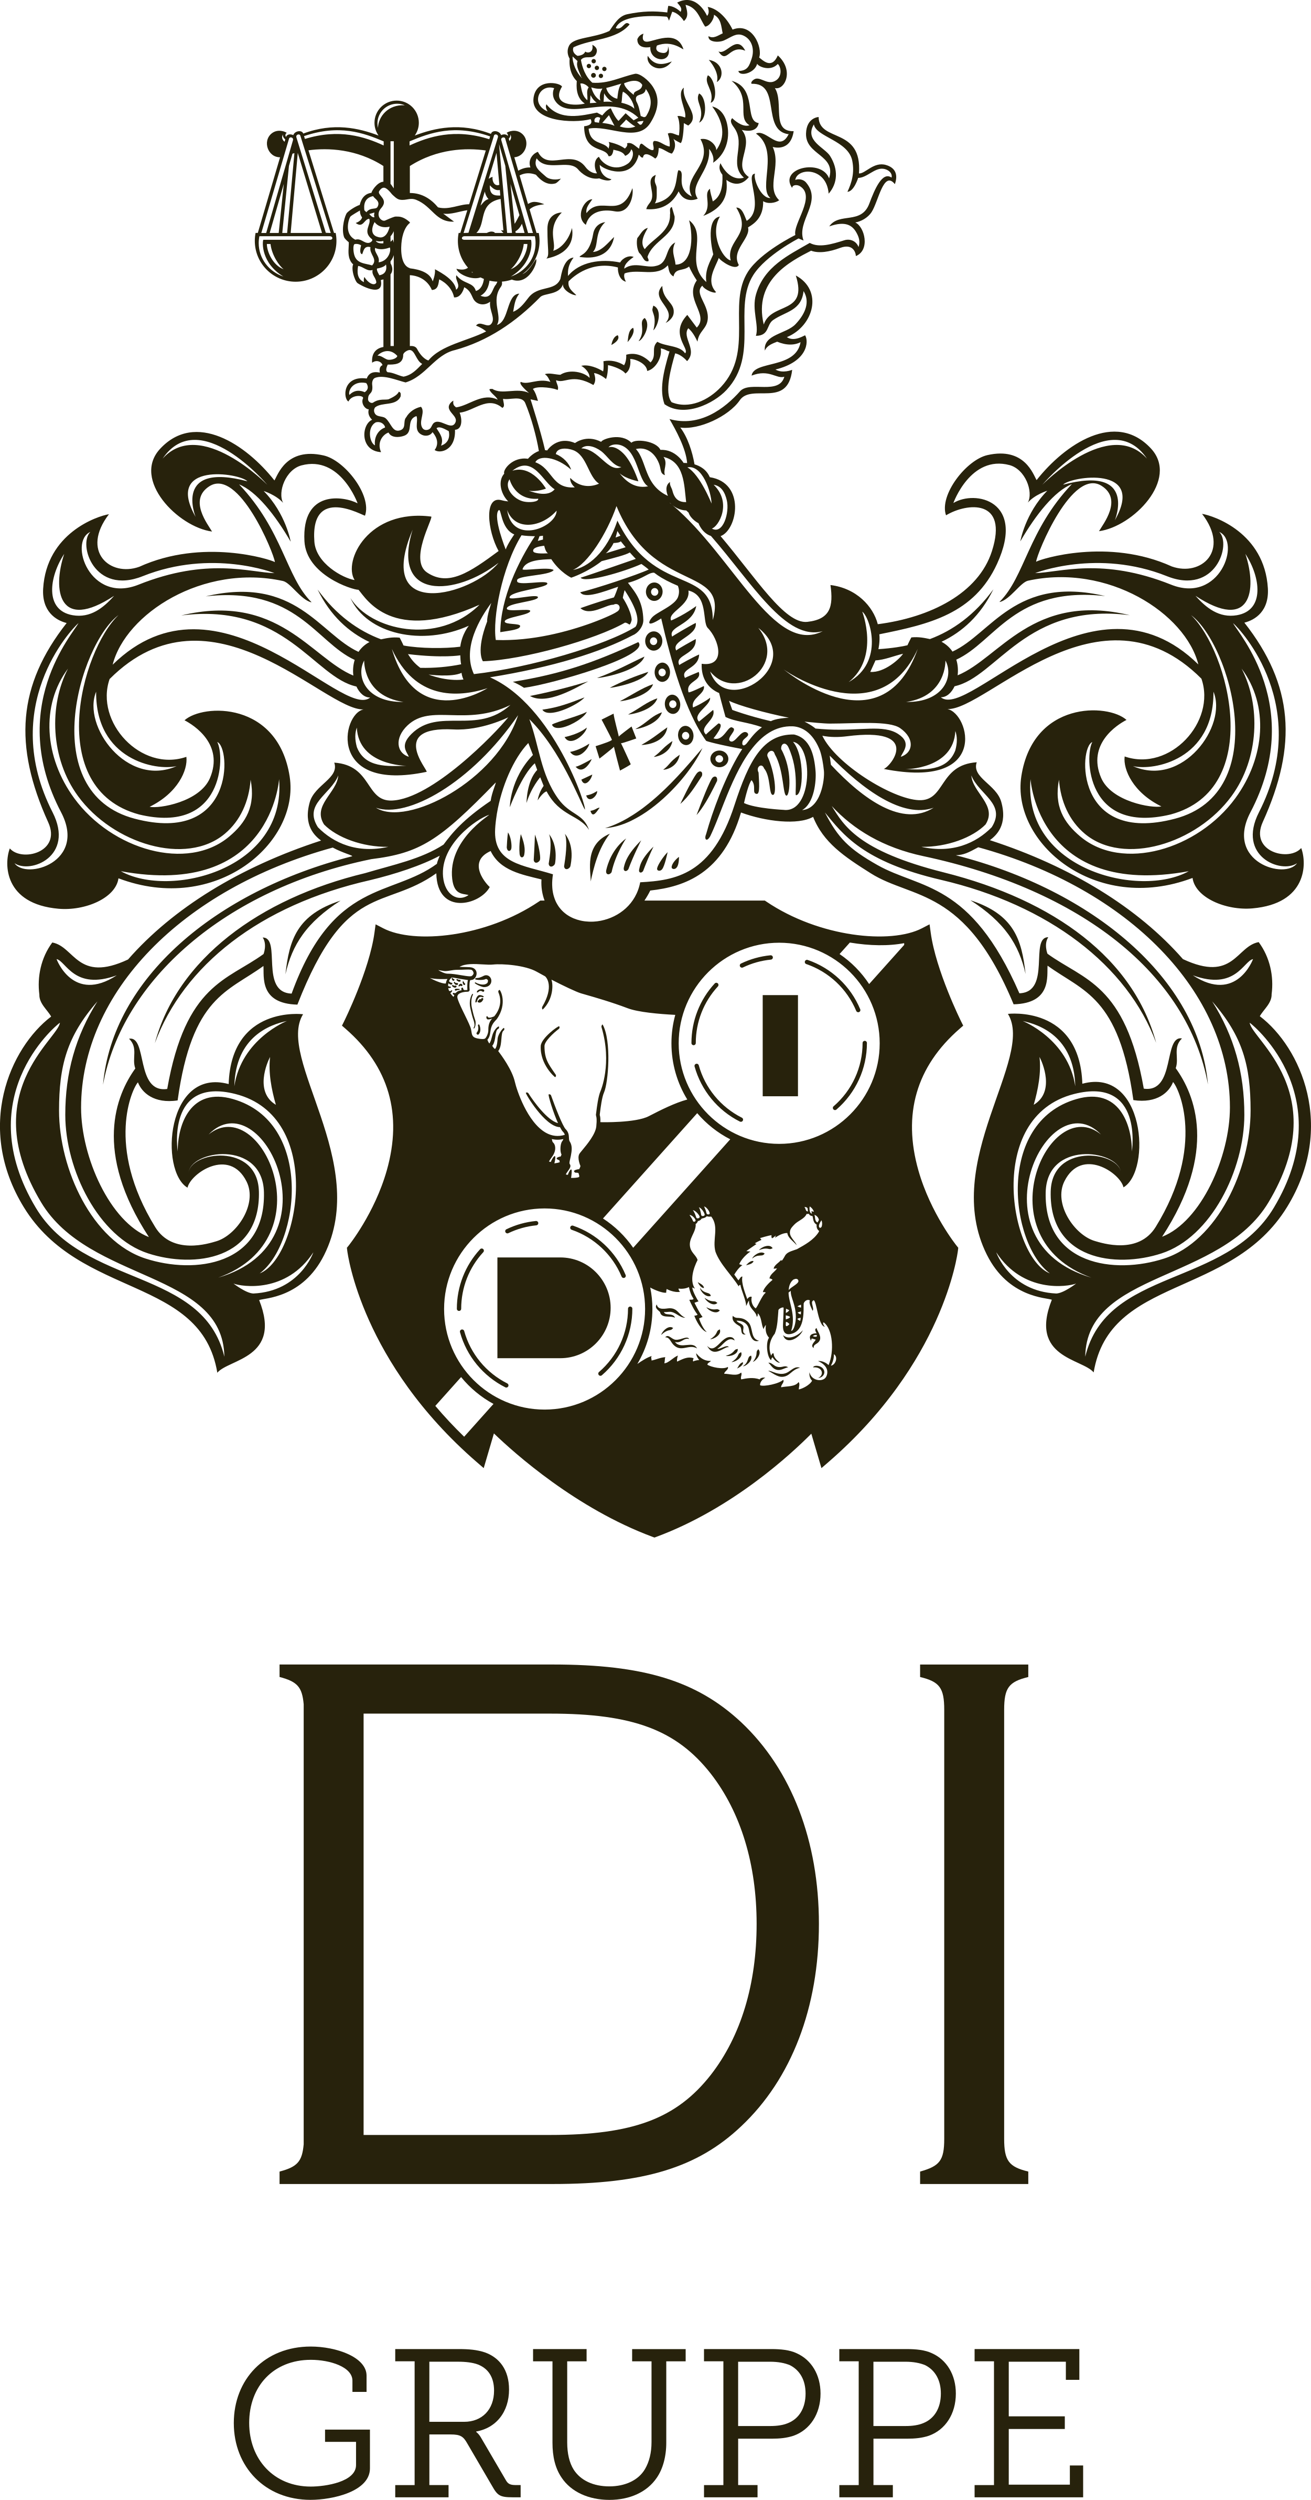 <?xml version="1.0" encoding="UTF-8"?>
<svg id="a" data-name="Ebene 1" xmlns="http://www.w3.org/2000/svg" viewBox="0 0 74.381 141.732">
  <defs>
    <style>
      .b {
        fill: #27220c;
        stroke-width: 0px;
      }
    </style>
  </defs>
  <g>
    <path class="b" d="M43.205,70.3h-.001c.009.014.013.019.001,0Z"/>
    <path class="b" d="M40.7,73.872s-.051-.044-.088-.067c-.104-.064-.262.052-.635-.226.063.182.495.528.724.293Z"/>
    <path class="b" d="M40.328,73.475c-.046-.249-.366-.087-.606-.452-.025.117.3.569.606.452Z"/>
    <path class="b" d="M39.94,73.025c-.01-.182-.264-.271-.353-.333,0,0,.151.344.353.333Z"/>
    <path class="b" d="M44.724,77.785c-.482.303-.99-.121-1.135-.06.178.069.501.357.805.336.436-.031.503-.402.994-.515-.265-.096-.431.092-.664.239Z"/>
    <path class="b" d="M41.346,76.388c-.058-.211-.563.169-.644.071.27-.111.576-.744.974-.456-.007-.089-.088-.17-.191-.19-.556-.11-.885,1.031-1.364.489.382.77,1.031-.029,1.225.086Z"/>
    <path class="b" d="M38.296,76.085c.377.093.475-.257.806-.168-.112-.214-.473.074-.773.043-.235-.025-.404-.355-.59-.139.249-.013.294.236.459.411.453.482.879-.059,1.35.219-.252-.474-.913.083-1.252-.365Z"/>
    <path class="b" d="M38.297,74.71c-.108-.307-.577-.084-.625-.33.084.024.214-.003.307-.006.354-.012.568.346.904.337-.382-.156-.424-.553-.908-.538-.172.005-.651.142-.711-.216-.15.196.077.317.182.428.082.387.562.183.851.327Z"/>
    <path class="b" d="M43.065,76.015c-.516-.111-.31-.761-.618-1.06-.192-.186-.359-.231-.643-.238-.062-.002-.173-.041-.226-.12-.082.288.154.458.369.578.205.114-.005.536.359.483-.253-.13-.083-.312-.134-.462-.059-.171-.302-.169-.385-.319.097-.005.597.003.698.472.037.17.123.826.58.666Z"/>
    <path class="b" d="M42.048,76.663s-.061.031-.095.057c-.098.072-.05.262-.448.504.193.01.676-.262.543-.561Z"/>
    <path class="b" d="M38.192,75.295c-.259-.201-.639.202-.676.391.331-.327.504-.235.598-.313.033-.028.078-.079.078-.079Z"/>
    <path class="b" d="M43.735,70.813c.041-.013.102-.044.102-.044-.165-.283-.668-.052-.773.11.43-.179.555-.029.671-.066Z"/>
    <path class="b" d="M43.38,71.065c-.269-.187-.693.173-.698.292.322-.297.592-.062.698-.292Z"/>
    <path class="b" d="M42.753,71.501c-.193-.06-.423.237-.423.237.102-.039.369-.063.423-.237Z"/>
    <path class="b" d="M41.856,76.479s-.067.013-.107.028c-.114.043-.12.238-.57.362.182.063.722-.065.677-.39Z"/>
    <path class="b" d="M40.84,74.291s-.058-.036-.098-.053c-.113-.047-.251.092-.663-.124.09.171.572.445.761.177Z"/>
    <path class="b" d="M42.953,76.583c-.066.103.047.263-.237.632.184-.06.537-.486.306-.719,0,0-.045.051-.069.087Z"/>
    <path class="b" d="M42.155,77.459c.116.027.574-.29.463-.598-.25.042-.093.364-.463.598Z"/>
    <path class="b" d="M41.822,77.588s.347-.145.339-.348c-.182.007-.275.259-.339.348Z"/>
    <path class="b" d="M46.132,77.526c.537-.055.65.439.293.595.218,0,.365-.193.344-.352-.048-.368-.604-.403-.637-.243Z"/>
    <path class="b" d="M44.43,75.699c.202.625.998.1,1.119-.286-.154.214-.747.63-1.119.286Z"/>
    <path class="b" d="M46.335,75.592c-.205-.006-.531.083-.313.428,0,0-.004-.086.034-.135l.223.064c-.026.109-.349.332-.111.48-.034-.226.186-.193.316-.393.177-.27-.161-.617-.146-.737-.184.051-.004.292-.004.292ZM46.326,75.786c-.077.01-.15-.003-.207-.033.054-.048.13-.076.212-.067.037.03-.004.101-.004.101Z"/>
    <path class="b" d="M44.042,77.654c.256.077.417-.08.672-.134-.22-.145-.319.05-.632-.032-.187-.049-.303-.248-.49-.226.134.107.227.325.45.392Z"/>
    <path class="b" d="M40.741,75.425c-.098.072-.05.262-.448.504.193.01.676-.261.543-.561,0,0-.061.031-.095.057Z"/>
    <path class="b" d="M28.782,78.435c-1.198-.6-2.089-1.682-2.445-2.969-.018-.065-.085-.104-.152-.086-.066.018-.104.086-.086.152.374,1.354,1.312,2.492,2.572,3.124.018.009.037.013.055.013.045,0,.089-.025.11-.068.031-.061.006-.135-.055-.165Z"/>
    <path class="b" d="M35.754,74.077c-.068,0-.123.055-.123.123,0,1.379-.599,2.686-1.644,3.586-.052.044-.057.122-.013.174.024.028.059.043.093.043.029,0,.057-.01.08-.03,1.1-.947,1.73-2.323,1.73-3.773,0-.068-.055-.123-.123-.123Z"/>
    <path class="b" d="M32.435,69.724c1.279.439,2.312,1.407,2.833,2.656.02.047.066.076.114.076.016,0,.032-.003.047-.009.063-.026.093-.098.066-.161-.549-1.315-1.635-2.333-2.98-2.795-.065-.022-.134.012-.157.077-.022.064.012.134.077.157Z"/>
    <path class="b" d="M26.166,74.201c0-1.193.446-2.333,1.255-3.209.046-.05.043-.128-.007-.174-.05-.046-.128-.043-.174.007-.851.922-1.32,2.122-1.32,3.377,0,.068.055.123.123.123s.123-.055.123-.123Z"/>
    <path class="b" d="M28.787,69.929c.018,0,.036-.004.053-.012.5-.241,1.034-.391,1.589-.445.068-.007.117-.067.111-.135-.007-.068-.068-.117-.135-.111-.584.057-1.146.215-1.672.468-.061.029-.087.103-.057.164.021.044.065.07.111.07Z"/>
    <path class="b" d="M25.732,55.606c.029,0,.053-.024.053-.053,0-.029-.024-.053-.053-.053-.02,0-.031-.006-.033-.017-.003-.029-.028-.048-.057-.047-.029.003-.005.171.09.171Z"/>
    <path class="b" d="M25.896,55.841c.015,0,.031-.001.049-.004.029-.005.049-.032.044-.061-.005-.029-.032-.048-.061-.044-.082.013-.1-.024-.103-.029-.009-.027-.039-.042-.066-.033-.028.009.028.172.137.172Z"/>
    <path class="b" d="M25.892,55.897c-.018-.023-.052-.027-.075-.008-.011.009-.062-.004-.106-.031-.025-.015-.058-.007-.073.017-.015.025.101.122.167.122.028,0,.055-.007.079-.026.023-.018.027-.052.008-.075Z"/>
    <path class="b" d="M25.834,56.065c-.027.012-.039.044-.027.07.009.02.028.032.049.032.007,0,.015-.001.022-.005.036-.016.109-.039.148-.034.029.005.056-.015.061-.045.005-.029-.24-.025-.252-.019Z"/>
    <path class="b" d="M26.054,55.658c.013,0,.026-.001.04-.004.029-.007.046-.035.04-.064-.006-.029-.035-.046-.064-.04-.037.008-.088-.019-.103-.029-.024-.017-.057-.011-.074.013-.017.024.086.125.161.125Z"/>
    <path class="b" d="M26.139,55.774c-.064-.004-.147.115-.126.135.01.01.024.015.037.015.014,0,.028-.006.039-.016.013-.013.035-.028.054-.02.018.023.051.028.075.01.023-.018.028-.051.01-.075-.029-.038-.063-.047-.087-.048Z"/>
    <path class="b" d="M26.35,55.743c-.009-.01-.022-.039-.028-.064-.008-.028-.036-.046-.065-.038-.028.008.008.207.084.207.029,0,.053-.024.053-.053,0-.026-.019-.048-.044-.052Z"/>
    <path class="b" d="M27.166,58.076c-.037.008-.058.045-.046.084.003.009.068.224-.07.382-.024.028-.019.072.011.1.03.027.072.027.097.002.001,0,.002-.002.003-.003.186-.212.042-.573.005-.565Z"/>
    <path class="b" d="M27.16,56.426c-.166.085-.211.401-.179.408.032.007.064-.013.071-.045.012-.055.066-.208.162-.257.045-.023.095-.022.154.003.023.01.049.004.066-.013.005-.005.009-.011.012-.018.013-.03-.209-.118-.286-.078Z"/>
    <path class="b" d="M27.309,56.618c-.007.014-.013.028-.021.039-.016-.004-.02-.011-.021-.012,0,.003.001.004.001.004,0,0-.086-.022-.112.066-.02,0-.039.01-.05.028-.017.028-.008.064.02.082.006.004.059.034.128.013.031-.01.059-.027.085-.053.029-.029.055-.068.077-.118.013-.03,0-.065-.03-.079-.03-.013-.065,0-.079.03Z"/>
    <path class="b" d="M27.052,56.248c-.007.035.069.02.092-.008.095-.111.206-.039.227-.023.026.02.063.017.086-.006.002-.002.004-.004.006-.007.022-.029.016-.07-.013-.092-.078-.059-.36-.047-.398.136Z"/>
    <path class="b" d="M26.944,57.785c-.033-.097-.082-.244-.167-.629-.107-.485.051-.748.053-.751.013-.021.007-.049-.014-.063-.022-.013-.244.309-.128.834.086.39.136.539.17.638.01.031.019.056.026.082.036.13.061.262-.005.357-.015.02-.009.079.011.063.102-.082.107-.355.081-.445-.008-.028-.017-.054-.027-.086Z"/>
    <path class="b" d="M27.71,55.322c-.083-.043-.179-.042-.264.003-.076.04-.231.115-.341.121-.059.003-.151.004-.148.062.003.059.448.08.589.005.023-.012.045-.013.065-.002.028.015.07.041.075.08,0,.007.002.113-.054.156-.042.033-.196.149-.555.005-.054-.022-.117-.087-.139-.032-.022.055.393.246.522.246.115,0,.21-.028.284-.085.114-.087.142-.216.132-.308-.013-.109-.075-.203-.166-.251Z"/>
    <path class="b" d="M30.679,59.307c-.048,1.046.803,1.778.821,1.765.048-.034.06-.1.027-.148l-.054-.078c-.387-.556-.581-.834-.581-1.539,0-.263.499-.736.813-.972.047-.035.056-.102.021-.149-.035-.047-1.027.666-1.047,1.121Z"/>
    <path class="b" d="M41.981,63.589c.018.009.037.013.055.013.045,0,.089-.025.11-.068.031-.061.006-.135-.055-.165-1.198-.6-2.089-1.682-2.445-2.969-.018-.065-.085-.104-.152-.086-.066.018-.104.086-.086.152.375,1.354,1.312,2.493,2.572,3.124Z"/>
    <path class="b" d="M47.296,62.721c-.052.044-.057.122-.013.174.024.028.059.043.093.043.029,0,.057-.01.08-.03,1.1-.948,1.73-2.323,1.73-3.773,0-.068-.055-.123-.123-.123s-.123.055-.123.123c0,1.379-.599,2.686-1.644,3.586Z"/>
    <path class="b" d="M45.745,54.658c1.279.439,2.312,1.407,2.833,2.656.02.047.066.076.114.076.016,0,.032-.003.047-.009.063-.026.093-.098.066-.161-.548-1.314-1.635-2.333-2.98-2.795-.065-.022-.134.012-.157.077-.022.064.012.134.077.157Z"/>
    <path class="b" d="M39.476,59.135c0-1.193.446-2.333,1.255-3.209.046-.05.043-.128-.007-.174-.05-.046-.128-.043-.174.007-.851.922-1.32,2.122-1.32,3.377,0,.068.055.123.123.123s.123-.055.123-.123Z"/>
    <path class="b" d="M42.096,54.864c.018,0,.036-.004.053-.012.5-.241,1.035-.391,1.589-.445.068-.007.117-.067.111-.135s-.068-.118-.135-.111c-.583.057-1.146.215-1.672.468-.061.029-.087.103-.057.164.021.044.065.07.111.07Z"/>
    <rect class="b" x="43.273" y="56.419" width="2.001" height="5.735"/>
    <path class="b" d="M31.789,71.292h-3.568v5.713h3.568c1.575,0,2.856-1.281,2.856-2.856s-1.281-2.857-2.856-2.857Z"/>
    <path class="b" d="M33.411,3.62c-.068,0-.123.055-.123.123s.055.123.123.123.123-.055.123-.123-.055-.123-.123-.123Z"/>
    <path class="b" d="M33.672,4.135c-.075,0-.136.061-.136.136s.061.136.136.136.136-.061.136-.136-.061-.136-.136-.136Z"/>
    <path class="b" d="M33.865,3.726c-.068,0-.123.055-.123.123s.055.123.123.123.123-.055.123-.123-.055-.123-.123-.123Z"/>
    <path class="b" d="M34.29,3.786c-.068,0-.123.055-.123.123s.055.123.123.123.123-.055.123-.123-.055-.123-.123-.123Z"/>
    <path class="b" d="M34.093,4.18c-.068,0-.123.055-.123.123s.055.123.123.123.123-.055.123-.123-.055-.123-.123-.123Z"/>
    <path class="b" d="M33.684,3.592c.068,0,.123-.055.123-.123s-.055-.123-.123-.123c-.068,0-.123.055-.123.123s.055.123.123.123Z"/>
    <path class="b" d="M36.685,2.364c-.342-.013-.176-.455-.176-.455-.175.053-.28.157-.35.315,0,.612.738.443.738.443-.061.879,1.352.985,1-.058,0,0,.076.437-.304.392-.438-.053-.374-.311-.32-.419.863-.333,1.484.259,1.502.207-.379-1.167-1.697-.409-2.091-.424Z"/>
    <path class="b" d="M36.753,3.167c-.144.575.795,1.09,1.364.315-.659.275-1.053.154-1.364-.315Z"/>
    <path class="b" d="M42.283,2.876c-.508-.982-1.084.291-1.521.035.49.787.604-.411,1.521-.035Z"/>
    <path class="b" d="M40.669,4.654c.439-.259.379-1.123-.454-1.259,0,0,.636.696.454,1.259Z"/>
    <path class="b" d="M40.32,5.825c.441-.112.259-1.37-.157-1.556-.266.474.401.868.157,1.556Z"/>
    <path class="b" d="M39.669,6.955c.485-.242.409-1.47-.007-1.655-.265.473.371.822.007,1.655Z"/>
    <path class="b" d="M42.522,7.101c-.293.111-.686-.116-.979-.402-.175.175.008.396.122.559.67.954-.349,2.045.542,2.815-.56.175-1.054-.24-1.329-.822-.149.325.035.559.109.658.03.667-.076,1.227-.546,1.51-.053-.245-.157-.507-.157-.717-.42.297.157.95-.385,1.538,1.481-.574,1.35-1.571,1.315-2.043,0,0,.667.591,1.272-.159-.979-.682.35-1.766-.402-2.675,0,0,.841.258.961-.385-.847-.115-.044-1.993-1.538-2.395,1.191.992.252,2.068,1.014,2.517Z"/>
    <path class="b" d="M38.503,10.849c.303.652.909.5,1.083.413-.552-.807.766-1.565.645-2.822,0,0,.333.379.227.788.699-.472.97-1.318.806-2.144-.102-.518-.367-.927-.857-1.049.823,1.117.629,1.923.227,2.482.035-.245-.374-.729-.892-.629.791,1.446-1.103,2.113-.489,3.252-.599-.275-.592-.763-.577-1.066.01-.211.017-.42-.192-.42-.175.472.034,1.574-1.33,1.877.14-.21.102-.502.106-.828.004-.307-.212-.293-.052-.786-.584.221-.114.827-.22,1.327-.056.264-.252.334-.322.613.839.07,1.47-.273,1.837-1.007Z"/>
    <path class="b" d="M33.239,12.748c.204-.756.937-.901,1.626-.769.898.172,1.101-.961,1.014-1.311-.67,1.865-1.803.349-2.605,1.416-.052-.332.175-.542.332-.787-.479-.003-.98,1.011-.367,1.451Z"/>
    <path class="b" d="M36.788,14.81c.035-.105-.035-.157-.052-.245.315-.962,1.573-1.189,1.539-2.29l-.157-.542c-.175.07-.07.297-.105.437.035.962-.962,1.346-1.434,1.958-.315-.402.017-.909.175-1.206-.297.07-.402.35-.595.577-.052.21-.035.594.105.839.21.157.245.542.524.472Z"/>
    <path class="b" d="M34.844,13.433c-.332.315-.73.834-1.202.852.356-.37.053-1.081.695-1.691-.367.052-.619.298-.682.664-.211,1.224-.769,1.171-.769,1.311,0,0,.255.033.419.035.876.01,1.399-.42,1.538-1.171Z"/>
    <path class="b" d="M31.407,14.552c.827-.29,1.171-.873,1.045-1.627-.169.649-.604,1.162-1.065,1.294.208-.469-.409-1.252.488-2.175-.382.026-.817.237-.817.936,0,1.243.132,1.463-.057,1.682,0,0,.251-.057.406-.111Z"/>
    <path class="b" d="M37.767,18.307c.157-.07.399-.271.444-.496.131-.658-.61-.747-.636-1.602-.735.787.892,1.294.192,2.098Z"/>
    <path class="b" d="M37.066,18.732c.262-.227.548-1.182.002-1.404,0,0-.039.116-.052.192-.036.216.263.402.051,1.212Z"/>
    <path class="b" d="M36.578,18.027c-.385.245.102.668-.346,1.315.212-.037.747-.884.346-1.315Z"/>
    <path class="b" d="M35.921,18.583c-.297.14-.274.622-.317.813,0,0,.472-.484.317-.813Z"/>
    <path class="b" d="M35.05,19.006c-.261.075-.334.421-.365.554,0,0,.551-.268.365-.554Z"/>
    <path class="b" d="M71.478,57.613c.223-.393.682-.734.669-1.246.131-1.01-.091-2.088-.734-2.953-1.277.232-1.417,2.311-4.298.964-2.54-2.901-6.339-5.248-10.952-6.743.361-.269,1.016-.859.643-2.176-.281-.99-1.691-1.364-1.39-2.242-2.17.151-1.755,2.217-3.285,2.15-1.532-.067-4.715-2.054-5.475-3.653.443.09.918.09,1.408.028,4.188-.533,2.549,1.651,2.082,1.855,6.021,1.188,4.86-3.147,3.609-3.396,2.229.081,8.635-7.498,14.408-1.724.851,2.438-1.78,5.302-4.355,4.412-.092.747.485,2.05,2.085,2.832-.525.118-2.844-.266-3.422-1.626-.809-1.903.905-3.003,1.442-3.278-1.051-.947-5.305-1.082-5.966,3.193-.58,3.754,4.179,7.856,9.713,5.766.155,1.122,1.896,1.858,3.399,1.726,3.091-.27,3.102-2.539,2.766-3.422-.668.787-2.953.225-2.179-1.478,1.984-4.364,1.732-7.772-1.045-11.3.619-.155,1.41-.66,1.333-1.951-.188-3.142-3.061-4.109-3.734-4.218,1.612,2.096-.052,3.573-1.717,2.983-3.598-1.638-7.434-.426-7.697-.268.053-.498,2.058-5.371,3.723-4.297,1.201.775.067,2.173-.156,2.566,1.928-.257,4.566-2.941,2.949-4.688-2.014-2.175-4.887-.242-6.489,1.79-.184-.288-.665-1.899-2.793-1.416-1.191.271-2.748,2.258-2.346,3.413,1.183-.714,3.563-.956,2.603,2.035-.769,2.395-3.488,3.755-6.474,4.139-.262-1.014-1.212-2.04-2.685-2.221.17,1.214,0,1.942-1.311,2.088-1.276.142-2.921-2.495-4.923-4.86.963-.362,1.431-3.027-.613-3.342-.183-.432-.545-.633-.866-.728-.124-.725-.396-1.548-.807-2.087,1.054.148,2.741-.633,3.371-1.542.666-.99,2.729.489,2.976-1.73,0,0-.538.224-.948-.018,1.844-.453,1.889-1.596,1.687-1.932.023-.067-.583.404-1.04.097,1.533-.635,2.072-2.652.507-3.496.712,2.234-1.395,1.494-1.818,2.78-.607-2.519,1.531-3.592,2.685-4.186.438.168,1.051.065,1.641-.156.699-.262.885.208.901.461.825-.341.497-1.663-.035-1.905.314-.052.708-.256.925-.588.393-.601.678-2.393,1.322-1.584.208-.601-.022-.943-.5-1.086-.7-.208-1.182.506-1.537.478.192-2.652-2.261-1.743-2.29-3.199,0,0-.687.024-.714.933-.038,1.241,1.728,1.202,1.309,2.546-.427-1.141-2.877-.59-2.098.542.017-.192.289-.19.434-.105.961.568-.404,2.131-.251,2.775,0,0-1.976.966-2.69,2.084-1.188,1.861.359,4.506-1.524,6.524-.717.768-1.816,1.278-2.804.871-.437-.524-.029-1.984.2-2.771.386.08.675.443.675.443.621-.636-.318-1.349.069-1.868.262.227.4.517.522.762.076-.591.502-.704.576-1.227.121-.864-.802-1.494-.302-1.946.12.24.74.483.776.36-.594-.647-.034-1.393.159-1.935.105.175.944.752,1.136.402-.464-.837.683-1.503.524-2.133.35-.21.88-.561.857-1.486.262.175.699.105.909-.052-.777-.749.141-1.919-.367-3.024,0,0,1.011.33,1.189-.892-1.293.031-.542-1.608-1.066-2.447.539.151,1.129-.975.167-1.849-.35.809-.849.275-1.059.118.206-.544-.373-2.03-1.509-1.582-.262-.542-.781-1.18-1.411-1.285.056.138.105.367-.035.507-.123-.262-.685-1.276-1.696-.752.122.157.315.314.192.524-.175-.175-.456-.338-.7-.338-.022.131-.052.303-.052.373-.741-.09-1.386-.083-2.263.098-.487.1-.744.549-1.023.951-.919.427-2.036.34-2.29.839-.13.255-.087.524.035.734,0,0-.102.775.405,1.269-.017.245-.076.926.455,1.273-.472.14-1.96.14-1.293-.962-.105-.227-1.465-.493-1.616.644-.177,1.328,2.242,1.466,3.238,1.203.205.372-.367.402-.367.402.007,1.55,1.21,1.129,1.384,1.695.247.058.277-.366.277-.366.245.07.525.087.664.349,0,0,.262-.07.349-.374.203.203.053.641-.188.812-.696.493-1.436.058-1.647-.385-.315.175-.267.675-.108.936-.232.029-.501-.148-.644-.342-.806-1.094-2.14.269-2.71-.874-.192.053-.604.375-.426.886-.257-.011-.485.068-.689.183l-.224-.762c.65-.045.937-.928.422-1.347-.348-.284-.779-.103-.86-.034.061.037.087.108.069.173-.077-.107-.248-.112-.381-.045-.074-.243-.499-.321-.573-.078l-.002.007c-1.738-.668-3.194-.336-4.322.093.144-.205.23-.454.23-.723,0-.695-.563-1.258-1.258-1.258s-1.258.563-1.258,1.258c0,.269.085.518.23.723-1.117-.424-2.554-.754-4.27-.112-.085-.227-.494-.148-.567.09-.154-.078-.361-.06-.411.103h0c-.06-.075-.041-.183.04-.231-.08-.069-.511-.25-.86.034-.53.432-.211,1.355.481,1.348l-1.263,4.29h-.126c-.029.145-.044.296-.044.45,0,1.279,1.037,2.316,2.316,2.316s2.316-1.037,2.316-2.316c0-.154-.015-.304-.044-.45h-.094l-1.449-4.685c1.104-.147,2.725-.085,4.251.89v.893s-.007,0-.01,0c-.356.025-.679.561-.664.628-.353.042-.571.282-.67.686-.241.076-.603.318-.721.448-.109.12-.328.841-.182,1.331.001.012.008.027.017.043.01.079.209.248.265.294.012.276-.073.668.059.976.038.104.098.199.192.279-.086.167-.022.529.081.781.046.122.101.224.154.273.077.072,1.54.916,1.332-.166,0,0,.063-.01.148-.038v3.833c-.369.061-.689.305-.64.893.273-.205.556-.032.587.141,0,0-.22.047-.15.419-.42-.087-.635.053-.745.335-1.367-.189-1.351,1.131-1.037,1.304.189-.408.867-.363.832-.189-.141.283.11.63.32.63-.07.262.054.461.192.594-.607.253-.717,1.761.507,1.836-.266-.609.159-1.033.425-1.112.157.314.608.281.876.185.579-.208.083-.908.709-1.119.122.297-.187.839.315,1.066.219.099.488.04.594-.157.105.122.459.559.122,1.014.274.22,1.201.048,1.154-1.146.408-.016.424-.581.263-.969.822-.088,1.591-.979,2.424-.272.175-.087.047-.314.041-.515.367.087,1.066-.217,1.259.245.345.825.639,1.909.772,2.718-.366.126-.619.438-.619.438-.875-.135-1.447.64-1.346.842-.37.404-.205,1.131.202,1.548.009.009.019.017.028.025-.127-.01-.255-.032-.385-.067-1.006-.276-.804,1.726-.165,2.881-1.629,1.202-2.84,2.038-4.062,1.216-1.028-.692.347-3.051.242-3.169-3.571-.456-5.021,2.524-4.35,3.599-.671-.107-2.191-.945-2.282-2.175-.242-3.249,2.781-1.451,2.873-1.477.403-1.155-1.154-3.142-2.346-3.412-2.128-.483-2.609,1.128-2.793,1.416-1.602-2.032-4.475-3.965-6.489-1.79-1.617,1.746,1.02,4.431,2.949,4.688-.223-.393-1.357-1.792-.156-2.566,1.665-1.074,3.67,3.799,3.722,4.297-.262-.157-4.098-1.37-7.697.268-1.665.591-3.33-.886-1.717-2.982-.672.109-3.546,1.076-3.734,4.218-.077,1.29.714,1.796,1.333,1.951-2.777,3.528-3.028,6.936-1.045,11.3.774,1.703-1.511,2.264-2.179,1.478-.336.883-.325,3.152,2.766,3.422,1.503.131,3.244-.604,3.399-1.726,5.534,2.09,10.293-2.012,9.713-5.766-.661-4.276-4.914-4.141-5.966-3.193.538.275,2.251,1.374,1.442,3.278-.578,1.36-2.898,1.744-3.422,1.626,1.599-.782,2.177-2.085,2.085-2.832-2.575.89-5.206-1.974-4.355-4.412,5.773-5.774,12.179,1.805,14.408,1.724-1.251.25-2.064,4.728,3.578,3.538.092-.092-2.17-2.598,1.521-2.404,1.588.084,3.112-.688,3.112-.688-.761.944-4.327,4.622-6.589,4.72-1.529.066-1.114-2-3.285-2.15.302.878-1.109,1.252-1.39,2.242-.374,1.318.282,1.908.642,2.177-4.613,1.495-8.412,3.842-10.952,6.743-2.881,1.347-3.021-.732-4.298-.964-.642.865-.864,1.944-.733,2.953-.013.511.446.852.669,1.246-2.325,1.766-4.335,6.278-1.547,10.816,3.194,5.201,10.061,3.885,10.975,9.378.642-.783,3.685-.819,2.373-4.12.289-.118,2.459-.098,3.688-2.556,2.63-5.259-2.744-11.139-1.196-13.65,0,0-4.071-.511-4.222,3.96-3.54-.964-3.933,4.937-2.334,5.874.17-.807,2.367-2.314,3.35-.348.643,1.285-.577,3.056-1.724,3.389-.406.118-2.471.794-3.455-.8-2.852-4.622-1.298-7.885-.984-8.213.219.574.905,1.227,2.252,1.024.819-5.897,2.854-6.155,4.868-7.622.046.58-.25,2.138,1.927,2.191,2.753-7.047,4.909-5.331,7.881-7.445.049,2.428,2.501,1.797,3.033.776-.105-.07-1.381-1.402.051-2.039.534,1.117,1.772,1.334,2.882,1.61-.025.44.042.841.176,1.198h-.238l-.087.059c-3.01,2.031-7.07,2.427-8.83,1.512l-.43-.223-.066.48c-.293,2.14-1.711,4.998-1.725,5.027l-.118.237.2.174c2.464,2.143,3.251,4.85,2.339,8.046-.692,2.427-2.152,4.242-2.167,4.26l-.092.113.017.144c.031.257.837,6.363,7.343,12.002l.402.348.579-1.967c1.168,1.125,4.665,4.252,8.99,5.859l.119.044.119-.044c4.303-1.598,7.644-4.699,8.78-5.844l.575,1.952.402-.348c6.506-5.639,7.312-11.745,7.343-12.002l.017-.144-.091-.113c-.015-.018-1.474-1.833-2.167-4.26-.912-3.196-.125-5.903,2.339-8.046l.2-.174-.118-.237c-.014-.029-1.432-2.885-1.725-5.027l-.066-.48-.43.223c-1.761.915-5.821.519-8.83-1.512l-.087-.059h-6.829c.117-.176.229-.364.331-.569,1.967-.214,4.138-.983,5.147-4.423,1.384.51,3.24.732,4.09.246.583,1.457,1.743,2.238,3.278,3.205,2.361,1.487,5.331.749,8.098,7.423,2.177-.053,1.881-1.611,1.927-2.191,2.014,1.468,4.049,1.725,4.868,7.622,1.347.204,2.034-.45,2.252-1.024.314.328,1.868,3.591-.984,8.213-.983,1.594-3.048.918-3.455.8-1.147-.333-2.367-2.104-1.724-3.389.983-1.967,3.179-.459,3.35.347,1.6-.937,1.206-6.837-2.334-5.874-.151-4.47-4.222-3.96-4.222-3.96,1.547,2.512-3.826,8.391-1.197,13.651,1.228,2.457,3.399,2.437,3.688,2.555-1.312,3.301,1.73,3.337,2.373,4.12.914-5.493,7.78-4.177,10.974-9.378,2.788-4.539.778-9.05-1.547-10.817ZM71.092,54.378s-.932,2.544-3.416.918c2.426.885,2.884-.819,3.416-.918ZM55.916,46.745c.689-1.084-.738-1.798-.806-2.779.426,1.082,2,1.606,1.154,2.937-.892.905-2.235,1.501-3.992,1.109,1.474.021,2.919-.531,3.645-1.268ZM52.97,45.796c-1.761,1.113-3.968-.447-5.826-2.434l-.07-.521c1.881,1.919,4.129,3.574,5.895,2.955ZM50.96,41.615c-.849-.554-2.143-.165-3.987-.258-.238-.012-.472-.029-.704-.051,0,0-.182-.17-.625-.392.355.037,1.111.111,1.44.111,1.477,0,3.356-.18,3.987.258.849.591.738,1.403.037,1.624.111-.295.641-.778-.148-1.292ZM53.64,37.449c.495.905-.107,2.384-2.228,2.349,2.304-.335,2.228-2.349,2.228-2.349ZM54.202,41.444c.107.3.121.663-.004,1.107-.465,1.194-1.757,1.086-2.818,1.059,0,0,2.718,0,2.823-2.166ZM64.281,43.436c1.171.277,4.6-.351,4.566-4.218.807,1.935-1.753,5.461-4.566,4.218ZM61.974,42.071c-.435.773-.386,5.265,4.444,4.106,5.361-1.449,3.29-9.267,1.159-11.302,2.208,1.648,4.702,10.067-.918,11.544-5.699,1.497-5.458-4.057-4.685-4.347ZM58.467,44.17s.417,6.787,8.978,5.224c-2.777,1.55-9.403-.077-8.978-5.224ZM61.298,47.432c-.959-.805-1.501-1.732-1.216-3.225.094,1.232.578,2.319,1.465,3.063,2.199,1.845,6.345.572,8.325-2.132,1.576-2.151,1.654-5.143.571-7.232,1.558,2.085,1.349,5.026-.355,7.351-2.141,2.923-6.413,4.168-8.79,2.174ZM71.429,46.051c-1.279,2.507,1.268,3.509,2.158,2.89-.649.954-4.126-.06-2.641-2.89,3.117-5.937-.713-10.163-.987-10.723.446.38,4.518,4.75,1.47,10.723ZM70.658,31.403c.862,1.316,1.12,3.205-.484,3.478-.997.169-1.731-.406-2.347-1.101,3.131,2.06,3.517-.306,2.831-2.377ZM66.201,32.665c2.761,1.103,3.685-1.809,2.974-2.509,1.252.564.028,4.094-2.732,2.992-3.927-1.569-6.304-.689-7.714-.655,0,0,3.545-1.396,7.472.172ZM63.253,29.495s1.287-3.132-2.938-2.015c.413-.461,4.735-1.141,2.938,2.015ZM65.075,26.003c-2.138-2.384-5.941,1.483-5.941,1.483,0,0,3.856-4.553,5.941-1.483ZM49.89,35.961c2.838-.569,5.38-1.161,6.681-3.999,1.64-3.578-1.242-4.198-2.48-3.443,0,0,.978-2.739,3.186-2.15.891.238,1.364,1.506,1.041,2.124.403-.456,1.101-.671,1.101-.671-1.262,1.289-1.53,2.873-1.53,2.873.886-1.531,1.953-2.86,2.927-3.249-2.498,2.632-2.659,5.237-4.102,6.673l.013.013c.598-.16,1.162-1.1,1.592-1.207,4.538-.994,8.942,1.853,9.671,4.747-6.019-5.902-13.027,3.202-14.612,1.859.325.007.606-.249.782-.624,2.408-.515,4.052-4.781,9.94-4.027-5.5-1.323-7.384,2.432-9.767,3.408.035-.289.015-.598-.076-.889,2.206-1.006,3.303-4.184,8.45-3.603-5.108-1.2-6.461,2.141-8.667,3.147-.147-.22-.351-.413-.622-.557,1.177-.555,2.22-1.493,2.943-2.976-1.069,1.467-2.318,2.344-3.6,2.823-.31-.064-.63-.138-1.055-.094,0,0-.098.177-.221.445-.245.062-.844.169-1.647.221,0,0,.096-.45.053-.841ZM51.235,37.066c-.18.279-1.055,1.088-1.859,1.029l.297-.655c.503-.02,1.073-.264,1.561-.374ZM48.921,34.678c.433.315,1.277,2.847-.771,3.994,1.774-1.413.771-3.994.771-3.994ZM52.07,36.79c-1.977,5.549-7.134,1.546-7.608,1.162-.023-.019-.035-.029-.035-.029.006.006.018.016.035.029.49.372,5.481,3.507,7.608-1.162ZM42.404,41.551c-.358-.268-.698.679-.989.46-.219-.194.461-.631.146-.753-.243-.194-.51.826-1.08.603,0,0,.691-.822.278-.846,0,0-.703.606-.704.631-.46-.438.601-.815.407-1.398l-.803.665c-.419-.432.688-.918.628-1.364.011.033-.579.408-.968.563-.142-.534.709-.761.616-1.217,0,0-.899.444-.872.343-.173-.627.775-.61.58-1.144.021,0-.781.317-.778.347-.291-.558.777-.51.801-1.335-.35.155-1.133.582-1.125.603-.3-.603.992-.566.934-1.479,0,0-1.113.604-1.104.654-.332-.564,1.213-.82,1.104-1.567-.253.117-1.353.762-1.34.777-.256-.598,1.173-.65,1.367-1.734,0,0-.669.504-1.426.821-.225-.479,1.107-.846.983-1.699,1.136.271.773,1.748,1.088,2.113.655.655,1.072,2.233-.336,2.039-.036.85.383,1.404.988,1.658.151.61.292,1.086.363,1.356.538.269,1.259.289,2.068.584-.353.252-.554.513-.797.828-.2.292-.364.243-.307-.009.058-.214.453-.307.277-.5ZM35.221,30.689l.274.338-1.121.343c.291-.243.437-.583.437-.583.15-.007.345-.021.41-.098ZM34.926,30.476l.104-.369.17.267-.274.102ZM35.029,29.518c-.606,1.834-1.712,2.67-2.525,2.793.827-.336,1.919-2.03,2.473-3.618,2.067,5.058,6.349,3.285,5.463,6.46,0-3.138-3.285-1.255-5.411-5.636ZM37.647,25.906c1.189.28,1.165,1.585,1.282,2.564-.396,0-.654-.152-.78-.656-.041-.162-.168-.303-.135-.488-.303.202-.202.606-.118.791-1.363-.623-1.178-1.969-1.818-2.659.49-.117,1.027.101,1.312.821.126.319.045.571.337.66-.124-.308.185-.656-.081-1.033ZM38.1,28.595c-.034-.028-.068-.055-.102-.083.013.003.022.005.022.005,0,0,.028.032.08.078ZM36.769,27.574c-.875.168-1.38-.454-1.616-.74.386.333,1.066.455,1.066.455,0,0-.34-1.068-.85-1.578s-.846-.345-.846-.345c.14-.186.483-.207.731-.114.946.353.926,1.969,1.515,2.323ZM35.254,26.48c-.759.348-1.269-1.036-2.272-1.06.28-.256.768-.109,1.122.156.376.282.662.837,1.15.905ZM43.023,35.597c2.695,2.104-1.846,5.131-2.732,2.473,1.476,1.809,4.43-.369,2.732-2.473ZM41.547,40.249l-.185-.517c.544.272,2.069.694,3.396.96-.775.037-1.018.196-1.018.196-1.318-.305-2.194-.639-2.194-.639ZM46.678,35.786c-2.768,1.396-5.057-4.237-8.528-7.149.15.122.424.293.784.305.045.04.09.081.134.123.121.379.561.6.561.6,0,0,.19.552.708.723,2.35,2.688,4.241,5.967,6.34,5.398ZM40.491,27.483c.443.07.643.446.746.886.161.687-.211,1.964-.85,1.598.373-.104,1.174-1.44.104-2.484ZM40.371,28.551s-.656-1.651-1.373-2.053c.841-.168,1.357,1.388,1.373,2.053ZM32.488,3.202l.28.262c-.105.297.105.612.21.909.017.017.052.035.035.053-.315-.315-.542-.857-.525-1.224ZM32.925,4.741c.14-.052.385.091.473.214-.157.21-.041.5-.076.727-.333-.273-.327-.696-.397-.941ZM31.002,5.912c-.07.14,0,.297.07.402-.297-.105-.583-.393-.542-.752.048-.415.444-.714.913-.562-.087.157-.107.436.015.652.768,1.353,3.16-.496,4.759,1.022l-.268.147-.454-.402-.402.437c-.157-.14-.332-.472-.437-.717-.215.051-.485.406-.485.406l-.301-.161c-.822.157-2.108.51-2.867-.472ZM34.061,5.7c-.266-.149-.432-.448-.515-.747,0,0,.336.123.631.066-.133.233-.183.415-.116.681ZM33.852,5.818c-.076.015-.379.03-.379.03l.03-.455s.136.288.348.424ZM34.776,5.788c-.258-.046-.53-.015-.53-.015l.03-.485s.167.349.5.5ZM34.397,4.985c.245-.053.608-.174.853-.244-.175.245-.192.595-.227.857-.297-.052-.573-.333-.625-.613ZM36.352,6.579c-.07-.35-.103-.564-.256-.848-.129-.517.481-.208.543-.686.455.606.273,1.121.026,1.531-.105.14-.228.013-.314.003ZM36.509,6.856c-.159.423-.28.105-.35.087-.03-.035.062-.054.166-.067.066-.008.137-.014.184-.021ZM35.955,5.381c-.192-.157-.513-.413-.547-.658.262-.105.786-.297,1.031.087-.036.395-.506.275-.484.57ZM35.988,6.167c-.212-.242-.734-.341-.734-.341.052-.174.018-.402.088-.629.349.175.611.603.646.97ZM36.048,7.167c-.212.121-.606.106-.879,0,.03-.061.349-.344.348-.394.046.034.355.324.53.394ZM34.865,7.136c-.227-.122-.695-.166-.695-.166l.379-.439.316.606ZM34.049,6.682c0,.087-.076.19-.058.277l-.245-.035c-.087-.205.121-.364.303-.242ZM30.404,9.905c.28.332.668.64,1.139.483.123-.087.192-.157.28-.262-.239.085-.651.07-.851-.112-.367-.333-.734-.548-.524-1.038.546.787,1.785.042,2.327.601.21.262.688.634,1.224.536.28.122.601.175.692.048-.429-.081-.664-.42-.664-.822.157.262,1.83.959,2.213-.57.087.07.118.181.24.164.066-.459.694.057.694.057.175-.105.185-.393.202-.603.245.035.502.273.742.323,0,0,.34-.356.088-.848.035.07.418.253.418.253.157-.175.175-1.136.175-1.136l.248.14c.765-.579-.393-1.322-.248-2.15-.462.359.193,1.32.07,1.696,0,0-.281-.124-.434-.081.197.404.084,1.095.084,1.095-.21-.035-.423-.21-.629-.105.087.262.123.472.105.734-.332-.053-.542-.332-.891-.315-.14.14.035.315-.035.507-.157.088-.577-.315-.647-.349-.14-.053-.157.28-.157.28-.227-.14-.412-.393-.692-.306.077.14-.12.295-.12.295-.262-.192-.604-.304-.919-.374.088.177,0,.262,0,.385-.262-.437-1.048-.197-1.136-1.136,1.106-.233,2.769.836,3.5-.324.425-.674.58-1.364.153-2.037-.263-.416-.768-.786-1.014-.752-.804.175-1.521.577-2.43.507-.391-.34-.577-.874-.647-1.294.245-.315.711.042.875-.374.081-.206-.001-.36-.228-.483.086.461-.274.494-.402.385-.069.175-.262.227-.437.245-.255-.135-.298-.343-.227-.489,1.049-.49,2.43-.402,3.182-1.294-.297-.297-.377.365-.787.21.336-.919,2.902-.647,2.902-.647.052.035.105.192.118.228l.183-.512c.415.097.661.529.661.529.315-.262.165-.622.096-.919.683.146.813.814,1.111,1.234.262-.018.524-.466.499-.673.42.227.41.673.497,1.057-.245.105-.524.332-.804.157-.046.335.551.383.874.245.407-.175.697-.46,1.101-.28.497.221.646.796.472,1.311-.128.379-.213.693-.752.699.051.335.929.14,1.063-.409.105.192.781.439,1.171.012.183.159.256.659-.061.903-.451.347-.842-.134-1.177-.069-.123.024-.32.184-.25.289,1.72-.061.53,2.631,2.086,2.858l.035-.035c-.535,1.154-1.279-.297-1.87,0,1.36.947.091,3.106.821,3.654-.542.035-.999-1.121-.874-1.381-.625.041.607,1.993-.472,2.675-.122-.262-.245-.769-.594-.752.966,1.57-.608,1.814-.315,2.998-.476-.11-1.195-1.513-.612-2.491-.889.148-.377,2.142-.377,2.142-.157.385-.492.874-.393,1.574-1.278-1.147.123-2.649-.978-3.505.262.975.177,2.513-.769,2.517-.035-.437-.274-.761-.017-1.259-.612.315-.35,1.171-1.084,1.329-.542.157-1.222-.27-1.808.157,0-.297.378-.549.532-.664-.251-.105-.605.042-.769.315-1.084-.227-2.308-.039-2.955.765-.013-.348.006-.622.315-1.045-.574.057-.694.975-.749,1.215-.315.734-1.257.328-1.821,1.075-.274.362-.517.651-.857.787.07-.367.089-.703.35-1.031-.742.033-.561,1.576-1.27,1.775.323-.51-.361-1.357.221-2.159.069-.095.083-.197.06-.297.195-.015.384-.054.563-.115.986.37,1.515-1.065,1.37-1.162-.185.264-.43.708-.773.856.59-.42.976-1.108.976-1.887,0-.154-.015-.304-.044-.45h-.126l-.394-1.337c.248-.231.572-.249.833-.294,0,0-.406-.175-.664-.122-.097.02-.182.059-.259.11l-.477-1.621c.252-.128.549-.178.925-.039ZM27.581,18.792c-1.066.542-2.563.771-3.274,1.645,0,0-.33-.062-.645-.656-.074-.14-.237-.18-.408-.159v-4.02c.008,0,.017,0,.025,0,.577.043,1.014.35,1.224.839.367-.017.369-.352.416-.603.402.192.756.568.843,1.023.437.035.577-.577.577-.577.292.151.379.368.496.622.173.374.64.462.972.199-.061.523.334.94.06,1.263-.218.257-.624-.221-.859.093.393.157.573.33.573.33ZM23.956,20.632c-.332.332-.586.628-1.059.723-.28-.053-.59-.24-.899-.251-.168-.085-.035-.346,0-.434.336,0,.879.021.879-.556,0-.116.242-.279.379-.269.294.023.35.612.699.787ZM27.261,16.769c.344-.196.459-.51.512-.856.144.033.293.052.446.057-.023.059-.05.115-.084.169-.227.227-.211.89-.874.629ZM26.348,13.595c-.202,0-.177-.202.007-.202h3.992c.026.126.039.257.039.39,0,.877-.585,1.622-1.401,1.896,1.255-.757,1.204-1.933,1.141-2.084h-3.779ZM26.834,15.455c-.027-.005-.051-.007-.08-.015.012-.008.023-.017.034-.025.015.013.03.027.046.04ZM28.402,11.278l.159,1.789c-.044-.003-.089-.009-.138-.02.041.059.089.112.14.162h-.525c.015-.008.029-.016.045-.023-.165-.099-.317-.054-.467.023h-.59c.581-.55.081-1.675,1.377-1.93ZM27.265,11.654l.241-.795c.036.182.118.344.213.426-.241.062-.347.272-.454.369ZM28.191,10.498c-.204-.033-.266-.295-.245-.472-.089.028-.162.068-.223.116l.447-1.475.161,1.813c-.048.017-.095.026-.14.019ZM28.357,10.77l.028.315c-.307.011-.618-.006-.592-.58.214.245.394.306.564.265ZM29.198,12.692l-.235-2.263.508,1.769c-.09.172-.175.347-.273.494ZM29.611,12.684l.151.524h-.479c-.012-.006-.022-.013-.033-.019l-.007-.071c.18-.104.287-.26.369-.433ZM28.968,15.267c.245-.184.675-.785.748-1.435h.206c0,.442-.341,1.215-.955,1.435ZM28.946,7.61c.085.131.06.279-.04.385l-.039-.133c.083-.084.109-.192.079-.252ZM28.667,7.87l1.571,5.341h-.276l-1.517-5.25c-.059-.174.188-.237.222-.091ZM28.317,8.181l.353,1.227.379,3.799h-.276l-.458-5.02.002-.007ZM28.022,7.701c.035-.146.283-.078.224.095l-1.667,5.403-.277.012,1.721-5.51ZM26.619,11.58c-.558-.004-1.141.34-1.767.176-.381-.458-.906-.818-1.598-.813v-1.53c1.553-.992,3.203-1.039,4.308-.882l-.943,3.049ZM23.237,8.015c1.16-.488,2.541-.989,4.572-.28l-.049.159c-1.972-.628-3.445-.144-4.522.354v-.233ZM21.443,7.253c-.019-.082-.029-.167-.029-.254,0-.617.5-1.118,1.118-1.118.154,0,.302.031.435.088-.952-.058-1.504.649-1.524,1.284ZM22.341,8.007v2.672c-.027-.038-.053-.076-.077-.11-.039-.058-.075-.11-.108-.149v-2.412h.184ZM16.704,8.681l-.413,4.527h-.276l.379-3.799.2-.696c.035-.01.071-.021.11-.031ZM16.894,8.667l1.376,4.541h-1.779l.403-4.541ZM15.812,13.208h-.51l.799-2.779-.289,2.779ZM16.059,7.61c-.035.071.008.206.126.292l-.04.135c-.137-.105-.184-.278-.087-.427ZM16.397,7.87c.035-.147.281-.083.222.091l-1.517,5.25h-.276l1.571-5.341ZM18.717,13.595h-3.779c-.063.152-.114,1.327,1.141,2.084-.816-.274-1.401-1.019-1.401-1.896,0-.134.014-.264.039-.39h3.992c.184,0,.209.202.007.202ZM16.096,15.267c-.613-.221-.955-.994-.955-1.435h.206c.074.65.503,1.252.748,1.435ZM18.763,13.211l-.277-.012-1.667-5.403c-.059-.173.188-.241.224-.095l1.721,5.51ZM17.3,7.878l-.05-.161c2.001-.681,3.369-.186,4.518.298v.233c-1.068-.493-2.523-.972-4.468-.37ZM21.51,10.841c.224-.344.412-.184.62.041.063.084.136.167.221.235.106.102.219.186.347.206.355.057.567-.134.921.009.918.372,1.093,1.279,2.141,1.235l-.615-.457c.423.07.941-.133,1.369-.192l-.398,1.288h-.094c-.029.145-.044.296-.044.45,0,.583.217,1.115.573,1.522-.136.107-.338.145-.654.061.061.288.874.67,1.367.489.062.031.125.059.19.085-.035.3-.167.607-.456.684-.145-.522-.702-.369-1.101-.892-.115.26.3.588-.018.822-.064-.529-.781-.935-1.201-1.162.033.306-.128.69-.128.69-.138-.485-.713-.675-1.297-.743v-.009c-.551-.169-.521-1.145-.458-1.576.09-.619.324-.884.458-.987v-.041c-.274-.249-.503-.324-.699-.319-.065-.006-.13-.005-.19.014-.14.044-.412.163-.534.218-.027.004-.054.004-.08,0v.003c-.007-.002-.014-.006-.021-.008-.015-.004-.03-.009-.045-.017-.227-.117-.296-.432-.053-.695.447-.507-.241-.714-.121-.955ZM22.157,14.927v-.113c.049-.059.131-.178.184-.35v5.155h-.184v-4.064c.18-.233.081-.485,0-.627ZM22.28,13.57c-.024.051-.067.096-.123.135v-.306c.078-.09.139-.191.184-.293v.652c-.016-.061-.035-.123-.061-.188ZM21.286,14.053s.284.186.83-.022c.087.175-.073.774-.634.841.091-.341-.273-.557-.197-.819ZM21.248,12.308c-.12.066-.295-.175-.295-.175l.294-.085s-.053.173.001.26ZM21.253,12.589s.251.404.852.262c0,0-.143.776-.678.579,0,0-.557-.098-.175-.841ZM21.751,13.661v.134c-.187.018-.365-.021-.43-.138.162.041.305.037.43.004ZM21.171,11.118c.055.142.448.284.24.623-.095.156-.396-.006-.622.291-.04-.034-.079-.072-.115-.11-.039-.268-.018-.706.497-.803ZM19.887,12.272c.059-.066.536-.339.536-.339,0,0-.022.208.12.393-.044.164-.208.262-.361.317.426.317.47-.219.766-.241.14.332-.409.712.152,1.158.084.067-.067.191-.164.208-.283.048-.459-.284-.775-.177-.678-.336-.362-1.221-.274-1.32ZM20.095,14.436c-.05-.19-.068-.479,0-.579.029-.043.262-.044.393.055,0,0-.142.459.058.503.072-.121.084-.513.472-.402-.082.402.443.675.093,1.036-.367-.123-.875-.079-1.016-.612ZM20.674,15.703c-.044.109-.039.242-.022.295-.404-.186-.393-.59-.333-.92.297.035.507.332.822.227-.07.297.2.431.21.717-.105.21-.458.042-.676-.319ZM21.526,15.605s-.186-.284-.131-.382c0,0,.404-.055.503-.229,0,0,.153.524-.371.612ZM21.417,20.166c.087-.123.634-.53,1.125.013-.039.181-.437.254-.569.207-.198-.071-.357-.241-.556-.22ZM20.692,22.236c-.259-.116-.582-.142-.867.155-.087-.21.168-.828.949-.675.099.119.176.352-.082.52ZM21.275,25.25c-.311-.142-.466-1.035.052-1.307.336-.077.53.185.517.298-.349.116-.634.505-.569,1.009ZM25.023,25.265c.157-.385-.029-.636-.256-.985.168-.155.543.09.693.164.083.367-.053.699-.437.822ZM27.942,22.048c-.053.017-.14-.017-.175.035.07.21.367.367.472.577-.874-.42-1.608.332-2.36.437-.14-.105-.184-.168-.157-.385-.175.105-.332.297-.227.507.105.262.517.474.315.787-.259.401-.874-.35-1.224,0-.105.122-.116.29-.28.35-.163.059-.323.018-.392-.203-.114-.365.218-.808-.028-1.09-.332.07-.664.28-.839.594-.21.227.047.649-.385.752-.39.093-.475-.409-.77-.682-.179-.165-.514-.055-.634-.306-.055-.114-.047-.219.023-.323.392-.321,1.201-.048,1.451-.629,0-.122.035-.21-.105-.262-.08.21-.44.363-.559.42-.156.074-.536-.057-.908.205-.072.05-.317-.033-.273-.262.017-.332.3-.194.229-.765-.017-.14.032-.332.164-.382.492-.186,1.21.129,1.732.26,1.154-.349,1.661-1.573,2.797-1.835,1.853-.507,3.444-1.573,4.843-3.007.229-.234,1.101-.11,1.287-.732-.035.367.622.672.759.622-.193-.187-.51-.398-.436-.784.315-.315,1.307-1.17,2.795-.784-.017.28.101.722.453.809-.066-.137-.14-.314-.07-.472.8-.287,1.82.24,2.449-.459.07.192.024.458.321.633.112-.498.535-.283.885-.563.105.245.263.525.437.787-.737,1.058.731,1.942,0,2.675l-.538-.72c-1.033,1.095.156,1.916-.124,2.178-.311-.46-1.095-.373-1.575-.653-.385.367,0,.769-.385,1.171-.367-.367-.839-.594-1.381-.437.006.118.006.379-.122.595-.332-.21-.752-.315-1.171-.227,0,0,.035.367-.018.577-.262-.175-.822-.42-1.241-.315.194.099.489.385.472.682-.291-.322-1.124-.521-1.661-.175-.297-.017-.629-.122-.874-.035.191.124.245.332.315.437-.709-.226-1.269.198-1.678,0-.163.11.462.628.462.628-.684-.324-1.528.123-2.07-.226ZM30.103,22.64l.418.091c-.052-.21-.147-.504-.287-.679.297-.21,1.327-.022,1.397.065.105-.175-.079-.387-.079-.561.496.222.896-.421,2.114.274.175-.245.091-.483.039-.679.339.039.679.339.679.339.087-.21.113-.562.113-.789.344.071.839.263.983.476.28-.175.311-.581.275-.826.28,0,.933.252.964.682.496-.118.862-.796.768-1.28.258.039.356.159.498.17-.382,1.269-.568,2.207-.284,2.994,1.125.787,2.801-.038,3.518-.806,1.883-2.018.336-4.663,1.524-6.524.714-1.118,2.562-2.067,2.562-2.067l.285.117c-.419-1.122,1.106-2.178.134-3.3-.134-.155-.411-.222-.603-.134.101-.704,1.776-.754,1.893.778.519-.594.553-1.381.083-2.135-.3-.482-1.474-.871-.921-1.793.134.72,1.949.914,2.178,2.061.136.682-.029,1.238-.274,1.762.374-.02.609-.79.609-.79.486,0,.923-.57,1.407-.519.318.033.553.268.486.502-.519-.368-.955.654-1.26,1.472-.456,1.222-1.713.472-2.273,1.294.953-.336,1.322-.035,1.54.351.159.282.218.519.121.821-.121-.335-.473-.489-.804-.385-.741.234-1.444.435-1.964.15-1.206.699-2.589,1.335-3.049,2.915-.256.882.184,1.759-.005,2.354.775-.009.588-.629.977-.897.703-.486,1.608-.519,1.725-1.642.368.587.134,1.257-.453,1.876-.536.567-1.842.569-1.743,1.501.123-.297.437-.402.699-.507.508.212.977.212,1.328.027-.268,1.541-2.647,1.022-2.779,1.896,1.003-.388,1.403.204,1.858.065-.297,1.049-1.919.227-2.496.804-.888,1.005-2.304,2.075-4.02,1.594.346.6.937,1.659,1.001,2.495-.121-.009-.2-.005-.2-.005,0,0-.454-.791-1.313-.741-.252-.522-1.43-.64-1.649-.404-.572-.589-1.649-.219-1.717-.051-.841-.438-1.481.067-1.481.067-1.027-.438-1.582.421-1.582.421-.04-.009-.079-.014-.118-.017-.248-1.088-.825-2.885-.825-2.885ZM32.402,26.629c-.116-.373-.447-.717-.867-.885.07-.396.674-.342.993-.219.782.303.841,1.498,1.459,1.896-.382.174-1.056.275-1.632-.326-.03.147.071.382.256.536-1.313.099-1.246-1.063-2.238-1.422.218-.432,1.211-.314,2.028.42ZM31.47,27.74c-.374.447-1.127.205-1.467.083.486.073.971-.121.971-.121,0,0-.801-1.384-1.905-1.011,1.187-.948,1.742.667,2.401,1.049ZM28.91,27.173s.292,1.208,1.628,1.103c.023.186-.502.229-.82.16-.571-.124-1.144-.784-.808-1.262ZM31.58,28.953c0,.923-2.51,1.993-2.805-.037.443,1.218,1.956.997,2.805.037ZM30.877,30.941s.073.369.219.429c-.367.023-.813.017-.843-.118-.043-.197.303-.276.623-.31ZM30.514,30.665l.097-.267.194-.024v.219l-.291.073ZM28.28,28.941c.175-.215.097,1.02.898,1.36,0,0-.364.51-.486.85,0,0-.728-1.821-.413-2.21ZM29.591,30.348c.054.01.115.018.178.024.001,0,.003,0,.004,0,.062.006.126.011.188.015.206.013.388.013.388.013-.932,1.399-1.945,3.499-1.965,5.441.615-.099,1.129-.148,1.127-.35-.002-.162-.873-.065-.874-.253-.002-.25,1.412-.357,1.446-.597.024-.17-1.327.081-1.327-.138,0-.319,1.756-.4,1.764-.639.007-.223-1.608.202-1.611.015-.007-.371,2.122-.531,2.146-.791.023-.248-1.788.178-1.715-.162-.097-.316,1.854-.27,2.073-.61-.316-.194-1.806.075-1.765-.046.175-.526,1.084-.547,1.629-.567.495.754,1.132,1.05,1.132,1.05,0,0,.898-.291,1.726-.938.725-.189,1.367-.35,1.598-.492.194.219.34.364.34.364,0,0-2.644.92-3.13,1.066.219.316,2.445-.324,3.449-.778.234.162.413.316.413.316-.621.291-3.036,1.094-3.886,1.288.243.388,1.307-.022,2.152-.313,0,0-.178.517-.243.607-.945.259-1.897.609-1.897.609.561.484,1.465-.216,1.873-.196.316-.17.517.241.17.413-.066.058-.598.324-1.416.623h0c-.014.005-.029.01-.044.016-.055.02-.112.04-.17.06-.026.009-.052.018-.079.027-.059.02-.12.041-.181.061-.024.008-.048.016-.073.024-.173.057-.354.113-.543.168-.026.008-.054.015-.08.023-.068.02-.137.039-.208.058-.034.009-.067.018-.101.027-.068.018-.137.036-.207.054-.032.008-.065.017-.098.025-.085.021-.17.041-.257.061-.018.004-.036.009-.054.013-.105.024-.211.047-.319.069-.027.006-.055.011-.083.016-.081.016-.162.032-.244.047-.037.007-.075.013-.113.02-.075.013-.15.026-.226.038-.039.006-.078.012-.117.018-.083.013-.166.024-.25.035-.031.004-.061.009-.092.012-.114.014-.229.028-.345.039-.02.002-.041.003-.061.005-.095.009-.191.017-.287.024-.039.003-.078.005-.117.007-.079.005-.159.009-.239.012-.042.002-.084.003-.126.005-.082.003-.164.004-.246.005-.037,0-.074.001-.112,0-.119,0-.237-.002-.356-.006-.194-1.214.343-4.118,1.46-5.939ZM22.89,39.798c-2.122.035-2.723-1.443-2.228-2.349,0,0-.076,2.013,2.228,2.349ZM22.232,36.79c1.301,2.855,3.672,2.792,5.431,2.227-.005-.013-4.009,2.593-5.431-2.227ZM23.845,37.863c-.355-.269-.519-.499-.698-.778,1.988.24,2.968.068,2.968.068.012.404.049.51.049.51-.735.147-1.511.219-2.318.201ZM26.187,38.148c.024.219.109.379.109.379-.996.121-1.979-.282-1.979-.282,0,0,1.311.17,1.87-.097ZM26.887,38.219c-.699-1.496.385-3.219.987-4.035,0,0-.259.757-.234,1.049-.656,1.7-.243,2.258-.243,2.258,2.282-.073,6.41-1.238,8.045-2.181.073-.046.291.121.267.097.049.024.127-.209.13-.271-.039-.544-.502-1.239-.502-1.239-.008,0,.105-.481.105-.433.68,1.044.874,1.724.61,2.079-1.711,1.049-5.96,2.311-9.165,2.676ZM23.412,30.029c-1.254,4.053,2.461,3.764,4.873,1.882-1.496,1.834-7.093,3.378-4.873-1.882ZM9.226,26.003c2.085-3.07,5.941,1.483,5.941,1.483,0,0-3.803-3.867-5.941-1.483ZM11.097,29.302c-1.797-3.156,2.525-2.477,2.938-2.015-4.225-1.117-2.938,2.015-2.938,2.015ZM5.126,30.157c-.711.7.213,3.611,2.974,2.509,3.927-1.569,7.472-.172,7.472-.172-1.41-.034-3.786-.913-7.713.655-2.76,1.103-3.984-2.428-2.732-2.992ZM3.643,31.403c-.686,2.07-.3,4.437,2.831,2.377-.616.695-1.35,1.271-2.347,1.101-1.604-.273-1.346-2.163-.484-3.478ZM.824,48.941c.89.619,3.437-.383,2.158-2.89-3.048-5.972,1.024-10.342,1.47-10.723-.274.559-4.104,4.785-.987,10.723,1.485,2.83-1.992,3.844-2.641,2.89ZM15.834,44.17c.426,5.147-6.2,6.774-8.978,5.224,8.561,1.562,8.978-5.224,8.978-5.224ZM14.219,44.208c.285,1.493-.257,2.42-1.216,3.225-2.377,1.995-6.649.75-8.79-2.174-1.704-2.325-1.912-5.267-.355-7.351-1.084,2.089-1.005,5.081.571,7.232,1.98,2.704,6.126,3.977,8.325,2.132.887-.744,1.371-1.832,1.465-3.063ZM10.02,43.436c-2.813,1.243-5.373-2.283-4.566-4.218-.034,3.867,3.396,4.495,4.566,4.218ZM7.883,46.176c4.83,1.159,4.878-3.333,4.443-4.106.773.29,1.014,5.844-4.685,4.347-5.619-1.476-3.126-9.896-.918-11.544-2.131,2.035-4.202,9.853,1.159,11.302ZM6.391,37.689c.729-2.894,5.133-5.741,9.671-4.747.43.107.993,1.047,1.592,1.207l.013-.013c-1.444-1.436-1.605-4.041-4.102-6.673.974.39,2.041,1.719,2.927,3.249,0,0-.269-1.584-1.531-2.873,0,0,.698.215,1.101.671-.322-.618.15-1.886,1.041-2.124,2.208-.589,3.186,2.15,3.186,2.15-.774-.406-3.177-.804-3.016,2.15.104,1.905,2.688,2.753,3.068,2.753.446.511,1.887,3.081,6.865.847-2.38,2.355-6.212,1.435-7.324-.383.936,2.049,4.071,2.763,6.717,1.573,0,0-.388.461-.486,1.19-.868.111-2.272.106-3.217-.068-.123-.267-.221-.445-.221-.445-.425-.044-.744.03-1.055.094-1.282-.479-2.531-1.356-3.6-2.823.723,1.484,1.766,2.421,2.943,2.977-.271.144-.475.337-.622.557-2.206-1.006-3.559-4.346-8.667-3.147,5.147-.58,6.244,2.597,8.45,3.603-.091.291-.112.599-.076.889-2.382-.977-4.267-4.731-9.767-3.408,5.888-.754,7.532,3.512,9.94,4.027.175.375.457.631.782.624-1.584,1.343-8.593-7.761-14.612-1.859ZM20.248,42.358c-.125-.444-.111-.807-.004-1.107.105,2.166,2.823,2.166,2.823,2.166-1.062.026-2.354.135-2.819-1.059ZM23.342,41.615c-.669.662-.259.997-.148,1.292-.701-.221-.823-1.069-.072-1.78,1.339-1.265,3.281.097,5.838-1.158-1.93,1.737-4.053.097-5.619,1.646ZM29.395,40.548c-1.206,3.715-6.304,6.361-8.064,5.248,1.766.62,5.41-1.387,8.064-5.248ZM18.038,46.903c-.846-1.331.728-1.855,1.154-2.937-.068.98-1.495,1.695-.806,2.779.726.737,2.17,1.288,3.645,1.268-1.757.392-3.101-.205-3.992-1.109ZM6.625,55.296c-2.484,1.626-3.416-.918-3.416-.918.531.098.99,1.803,3.416.918ZM2.03,68.473c-3.709-6.189,1.002-10.227,1.369-10.489-.091.929-4.774,3.996-1.065,10.185,2.726,4.55,10.32,3.889,10.396,8.752-1.225-5.062-7.973-3.898-10.7-8.448ZM12.378,72.439c6.223-2.244,2.397-10.513-.545-8.116,2.996-3.105,7.462,6.101.545,8.116ZM17.779,71s-.758,2.215-3.404,2.337c-.42-.013-1.128-.564-1.128-.564.485.183,3.005.565,4.532-1.773ZM16.276,57.888s-2.577,1.015-2.981,3.7c.071-2.841,2.063-3.503,2.981-3.7ZM15.652,62.638c-1.232-.735-.485-2.426-.328-2.714-.105.892.079,1.849.328,2.714ZM10.084,65.292s-.669-4.263,3.268-3.268c5.101,1.288,3.615,9.311,1.382,10.173,2.249-1.659,3.097-8.564-1.521-9.886-2.387-.683-3.138,1.424-3.13,2.981ZM14.689,67.555c-.066-2.819-3.966-2.262-3.992-1.023.028-1.326,4.208-1.949,4.278,1.067.096,4.139-3.913,4.667-6.724,3.754-3.027-.983-4.901-5.072-4.901-8.389,0-2.547.446-4.21,2.179-6.191-1.249,1.977-1.825,4.052-1.825,6.433,0,3.1,1.873,6.938,4.702,7.857,2.627.853,6.374.359,6.284-3.509ZM25.657,49.835c.109.935.626.817.927.912-.606.416-1.349-.009-1.446-1.039-.172-1.834,1.893-3.273,2.617-3.514,0,.048-2.354,1.453-2.098,3.641ZM25.167,47.884c-1.263.826-2.872,1.148-4.443,1.617-6.014,1.44-10.667,4.899-11.939,9.644,1.631-4.398,5.938-7.825,12.202-9.241,1.436-.344,2.917-.83,3.961-1.388,0,0-.146.34-.159.459-2.589,1.901-5.884.869-8.244,7.359-1.835-.066-.557-3.18-1.639-3.18.262.393.046.937.046.937-2.055,1.494-4.417,1.694-5.465,7.649-1.819.254-1.101-3.034-2.166-2.847.538.52.145,1.11.355,1.687-1.088,1.501-2.402,4.712.773,9.559-2.204-.858-3.849-4.531-3.849-7.338,0-6.519,5.716-12.399,14.278-14.747.583.316,1.215.464,1.089.496-7.772,1.979-13.598,6.956-14.123,12.956,1.08-5.913,6.916-11.099,15.224-12.796,2.762-.341,3.855-1.045,7.06-4.347,0,.097-.219.558-.291,1.044-1.578,1.068-2.185,1.821-2.671,2.477ZM25.247,55.058c.127,0,.254-.024.372-.043.049-.008.168-.032.393-.032.313,0,.517-.027.7-.006.095.009.142.117.156.178.016.072-.068.16-.118.189l-.085.01c-.122,0-.31-.032-.51-.065-.239-.04-.509-.085-.725-.085h-.038c-.16,0-.416-.129-.528-.205.094.011.309.059.382.059ZM26.518,56.129l-.049.004-.136.002c-.005-.023-.025-.04-.05-.04-.003-.005-.005-.024-.003-.038.005-.029-.015-.056-.044-.061-.029-.005-.057.015-.061.044-.002.011-.007.063.016.105-.129.016-.256.054-.33.151-.003.003-.006.008-.009.012-.01-.005-.02-.008-.032-.005-.023.004-.037.007-.045.004-.007-.007-.017-.013-.028-.015-.029-.006-.057.013-.063.042-.003.017.057.08.092.08.001,0,.003,0,.004,0-.021.036-.039.075-.044.109-.07-.06-.137-.141-.191-.225.047,0,.135-.129.11-.144-.026-.015-.058-.006-.073.02-.019.033-.078.01-.079.01-.007-.003-.015-.004-.022-.004-.023-.051-.04-.102-.047-.146,0-.006,0-.01-.001-.016.02.014.162-.009.156-.038-.006-.029-.033-.048-.063-.042-.02.004-.033-.007-.036-.01-.017-.019-.044-.022-.065-.01-.001-.065.005-.125.016-.177.024.03.079.082.171.082.029,0,.053-.024.053-.053s-.024-.053-.053-.053c-.063,0-.092-.046-.094-.049-.01-.017-.029-.026-.048-.026.031-.083.073-.14.104-.168,0,0,.05-.053.054-.059.144.016.348.062.491.086.122.02.325.052.43.065-.045.141-.039.433-.032.565ZM25.392,55.505c-.065.075-.086.195-.101.26-.005,0-.009-.003-.014-.002-.222.009-.694-.206-.887-.317.318.086.864.063,1.002.059ZM26.334,81.457c-.58-.562-1.128-1.149-1.636-1.748l1.463-1.634c.506.62,1.13,1.139,1.838,1.522l-1.665,1.86ZM30.898,79.918c-3.144,0-5.702-2.558-5.702-5.702s2.558-5.702,5.702-5.702,5.702,2.558,5.702,5.702-2.558,5.702-5.702,5.702ZM31.368,64.763c-.021-.018-.043-.094-.059-.183.108.025.217.038.327.038.108,0,.216-.013.325-.037-.001.004-.003.009-.004.013-.011.041-.013.047-.064.116-.118.158-.123.608-.036.737,0,.02-.015.066-.051.127-.035-.008-.229.047-.224.106.005.059.143.097.154.098l.008.051c.004.022.011.058.014.061-.033.022-.165.05-.305.07.024-.089.086-.39.031-.412-.055-.022-.196.21-.229.328-.02,0-.06-.006-.107-.019.034-.074.081-.141.131-.21.055-.077.113-.158.157-.256.109-.239.079-.509-.069-.628ZM39.31,68.617c.126-.009.371.262.387.373.01.072-.161.136-.196.034-.043-.127-.097-.307-.191-.407ZM39.464,69.187c.01.072-.118.128-.152.027-.043-.127-.123-.218-.192-.329.126-.009.328.191.344.302ZM39.65,68.452c.126.008.331.311.331.424,0,.073-.179.112-.198.006-.025-.132-.053-.317-.132-.43ZM39.948,68.406c.126.008.318.278.318.391,0,.072-.165.086-.185-.02-.025-.132-.079-.251-.132-.37ZM35.925,70.744c-.457-.659-1.04-1.224-1.714-1.661l5.346-5.971c.519.609,1.155,1.114,1.874,1.482l-5.506,6.15ZM47.004,77.393c-.112-.116-.352-.252-.595-.227,0,0,.733.275.476.868-.153.353-.853.272-.957-.23,0,0-.052.286.147.477-.139.26-.564.461-.754.494,0-.136.08-.329-.017-.416-.184.284-.703.223-.979.295-.051-.109.213-.303.107-.425-.208.22-1.1.403-1.302.312-.029-.095.052-.303.286-.43,0,0-.225-.046-.32.096-.357-.136-.758-.061-1.043-.002-.058-.141.07-.281-.005-.388-.243.235-.67.063-.955.072-.025-.117.276-.248.2-.39-.253.168-.983.005-1.159-.129-.006-.099.179-.146.195-.214-.433.029-.711-.289-.83-.436,0,.174.119.326.172.386,0,0-.245.02-.34.084-.044-.071.028-.163.017-.185-.344-.117-.654.067-.93.193-.024-.073.002-.205.042-.344-.264.106-.562.45-.771.436.043-.125.017-.258.059-.344-.277.017-.52.134-.78.193.009-.066-.074-.239.039-.265-.251.057-.609.288-.848.458.542-.912.855-1.977.855-3.113,0-.418-.042-.827-.123-1.222.282.16.717.321.906.295,0-.038,0-.123.031-.215,0,.015.429.23.759.161-.077-.061-.1-.161-.084-.184.092.023.376.031.583-.084.061.284.135.483.261.66-.009.092-.2.038-.238.069.118.26.282.606.467.833-.045.065-.183.057-.183.065.109.302.391.828.706.928-.192-.169-.37-.548-.437-.775l.199-.084c-.184-.23-.46-.805-.46-.805.054-.015.153-.061.23-.077-.061-.077-.338-.568-.353-.782.023-.016.137.066.146.054-.31-.461-.074-1.173.153-1.618-.069-.249-.331-.389-.413-.692-.142-.523.346-.871.305-1.357.053-.013.106-.093.126-.159.086-.013.179-.066.204-.136.049-.027.2-.022.303-.14.063.032.182.032.248.02.469.587.05,1.3.243,1.996.26.713.923,1.327,1.317,1.964.031-.108.103-.083.103-.083.013.234.337.916.316,1.184.039-.016.101-.243.168-.293-.023.456.388.576.436.906.05.008.065-.102.059-.191.235.218.184.635.335.904.019-.126.126-.246.126-.246-.038.316.005.531.178.73-.204.277-.113,1.12.123,1.274.006-.082.025-.113.074-.17.043.079.231.318.418.315-.008-.03-.351-.225-.353-.519-.086-.08-.138.136-.141.115-.163-.399-.111-.851.204-1.243.163-.386.173-.938.208-1.334.015-.102.285-.199.292-.139.007.075-.015.616-.032.969-.015.308.055.63.499.505.777-.219.654-1.387.674-1.715.034-.116.195-.269.354-.173-.088.161.129.5.145.584.109-.074-.056-.36-.02-.502.01-.047.057-.079.083-.095.178.017.256,1.481.645,1.503-.093-.068-.152-.292-.052-.233.494.387.59,1.623.257,2.411ZM41.942,71.673c.187-.426.634-.717.634-.717l-.229-.021c-.016-.002.572-.405.572-.405l-.094-.042s.289-.165.378-.187c-.019-.027-.065-.095-.081-.106.03-.009.457-.14.65-.165.01-.011-.031.083.025.174.066-.011.156-.113.215-.151.02-.001-.058.112-.022.112.081-.055.406-.27.679-.257.042.3.354.463.527.69-.043-.187-.356-.417-.378-.677-.018-.212.09-.323.235-.479.234-.251.579-.319.715-.622.041.016.096.007.125-.007.024.093.124.125.21.137.034.181.044.385.231.48,0,0-.045.241.143.361l-.041.083c-.283.432-.75.689-1.218.95-.198.073-.509.142-.635.307-.034.023-.157.304-.243.355-.001-.014-.01-.046-.028-.046-.107.142-.402.294-.416.492l.187-.02c-.109.193-.378.302-.428.574.101-.006.177.076.177.076-.176.142-.508.459-.55.702,0-.006.12-.025.164.025-.223.158-.462.813-.574.891-.185-.134-.281-.409-.222-.653-.145-.055-.252.128-.252.128-.101-.294-.361-.921-.277-1.273-.085-.041-.167.149-.227.21l-.235-.327c.105-.176.271-.415.458-.53l-.177-.062ZM45.634,68.435c.047-.004.172-.003.19.096.007.051.002.101.018.147-.148.028-.117-.185-.208-.243ZM46.068,68.809c-.179-.027-.14-.383-.126-.406.103.058.207.19.236.299-.05-.017-.103-.028-.151-.016.02.041.034.076.042.123ZM46.205,68.872c.138.048.24.176.256.296l-.073.141c-.185-.068-.119-.317-.183-.437ZM46.597,69.195l.012-.006c.038.104.05.2.015.337-.015.055-.086.125-.135.066-.081-.11.047-.289.109-.397ZM44.74,73.281l.124-.096c-.017.378.289.767.289,1.488,0,.313-.107.773-.263.782.283-.897-.15-1.6-.15-2.173ZM44.587,74.806c-.007-.066-.008-.167-.003-.234.068.026.158.028.247.094-.055.092-.164.102-.244.141ZM44.79,75.067c-.046.057-.111.127-.185.12-.042-.052-.015-.156-.015-.236.079-.013.142.069.2.116ZM44.585,74.433l.011-.235.184.084c-.043.068-.124.139-.195.151ZM44.748,73.149c.009-.229.083-.458.262-.599.08-.035.171-.074.249-.012.025.026.04.061.042.097-.014.171-.433.333-.553.514ZM45.254,74.412l.19-.06-.005.162c-.049.014-.154-.056-.185-.102ZM45.426,74.708c-.005.058-.011.148-.028.179-.044-.016-.119-.063-.157-.1.028-.061.148-.054.186-.079ZM45.242,74.068c.048-.028.13-.083.205-.094l.002.157c-.057.007-.149-.045-.208-.063ZM47.141,77.427c.107-.186.18-.424.172-.65.257.164.086.622-.172.65ZM48.218,53.439c1.143.19,2.201.202,3.081.034v.1l-1.987,2.219c-.443-.671-1.013-1.25-1.678-1.701l.584-.652ZM44.208,53.449c3.144,0,5.702,2.558,5.702,5.702s-2.558,5.702-5.702,5.702-5.702-2.558-5.702-5.702,2.558-5.702,5.702-5.702ZM38.312,57.54c-.141.514-.217,1.053-.217,1.611,0,1.167.329,2.259.899,3.188-.715.192-1.533.61-2.129.916l-.065.033c-.742.38-2.647.338-2.737.335.01-.241-.016-.333-.031-.388-.002-.008-.005-.015-.004-.024.004-.015.005-.03.003-.044.003-.025.007-.056.011-.09.035-.282.107-.867.226-1.134.246-.554.436-2.916-.07-3.844-.028-.052-.088.076-.072.133.619,2.072-.046,3.609-.053,3.624-.132.296-.207.903-.243,1.194-.008.065-.014.113-.018.139-.002.015-.002.03.002.043.002.022.007.042.012.06.015.054.046.166.005.573-.046.444-.523,1.018-.779,1.325-.111.134-.166.2-.19.248-.119.238.067.663.068.663.006.028-.028.111-.074.191-.059-.014-.299.051-.288.109.011.057.065.096.124.086.029-.005.082.004.127.016.004.012.007.022.01.034.045.133.048.175.016.196-.055.036-.256.054-.444.051.016-.092.065-.464.009-.48-.057-.016-.168.207-.19.302-.044.001-.086-.008-.118-.02.031-.069.082-.139.128-.204.09-.125.192-.265.094-.388-.034-.042-.004-.165.025-.285.014-.059.029-.122.041-.189.045-.246.1-.552-.061-.794-.04-.061-.044-.131-.049-.221-.007-.141-.017-.317-.188-.488-.167-.167-.595-1.257-.825-1.906-.02-.056-.081-.084-.136-.065-.055.02.271,1.073.528,1.63-.597-.141-1.402-1.249-1.676-1.688-.031-.05-.097-.065-.147-.034-.05.031,1.071,1.907,1.909,1.95h.006c.006,0,.012-.002.018-.003.065.124.124.219.173.267.058.058.087.114.103.172-.37.115-.733.076-1.077-.119-1.053-.598-1.652-2.424-1.755-2.88-.156-.69-.767-1.517-.947-1.75.023-.026.045-.06.065-.103.082-.172.099-.381.116-.583.017-.203.034-.414.122-.474.049-.033.061-.099.028-.148-.033-.049-.341.339-.363.604-.015.183-.031.373-.096.509-.03.065-.053.073-.053.073h0c-.028,0-.106-.082-.156-.176,0,0,0,0,0,0,.013-.015.026-.032.038-.052.087-.14.114-.322.141-.498.027-.18.056-.366.142-.4.055-.022.081-.084.059-.138-.022-.055-.289.157-.382.518-.039.151-.077.304-.14.407-.009.015-.017.024-.022.03-.032-.028-.082-.121-.113-.212.093-.096.148-.246.173-.466.04-.358.186-.514.314-.653.017-.019.037-.035.05-.054.619-.879.199-1.675.145-1.652-.054.023-.079.086-.056.14.287.673-.099,1.199-.239,1.359-.214.095-.302.078-.33.065-.02-.009-.025-.021-.025-.023-.007-.031-.037-.051-.068-.046-.032.006-.035.136.034.172.047.024.166-.005.275-.043-.117.131-.224.293-.22.663.002.189-.115.415-.183.468-.056.044-.191.034-.328.016-.4-.052-.412-.194-.449-.42-.006-.035-.012-.071-.019-.109-.031-.158-.181-.464-.354-.819-.161-.329-.343-.701-.408-.924-.028-.094-.02-.167.022-.223.112-.147.435-.175.55-.172.032-.002.06-.012.081-.035.021-.022.031-.053.028-.083-.022-.213-.011-.48.041-.54,0,0,0-.002.002-.003.074-.002.129-.015.17-.039.135-.081.21-.261.174-.419-.016-.073-.084-.245-.357-.271-.003,0-.309-.015-.605-.018.327-.2.865-.169,1.312-.142.224.013.434.026.596.008.518-.055,1.824.037,2.478.41.131.075.294.164.473.259.084.08.513.572-.163,1.725-.03.051-.004.187.038.146.572-.562.594-1.37.482-1.684.656.338,1.4.694,1.677.777l.283.082c.51.146,1.458.418,2.367.763.591.224,1.769.328,2.695.376ZM44.494,45.918s-1.627-.073-2.282-.388c.077-.345.277-1.146.43-1.296.291.35-.006.749.291.777.211.02.124-.745.105-1.211-.175-.311.189-.578.311-.238.388.461.262,1.465.486,1.505.267.049.121-1.311-.291-2.185-.081-.223.316-.51.413-.121.534.923.445,2.368.671,2.348.186-.017.34-1.481-.307-2.639-.024-.316.249-.449.413-.097.631,1.36.331,2.712.429,2.712.43,0,.494-2.275-.169-3.025,1.153.169,1.128,4.006-.498,3.86ZM45.502,45.933c.704-.388.81-1.67.771-2.187-.076-.994-.329-1.896-1.224-2.103-1.761-.036-2.558,1.488-3.377,4.001-1.273,3.963-3.362,4.271-5.35,4.378-.234,1.233-1.202,1.975-2.225,2.178.001,0,.002,0,.003,0-.064.013-.128.023-.192.031-.013.002-.026.003-.039.005-.069.008-.137.014-.206.018-.01,0-.02,0-.03,0-.068.003-.136.003-.203,0-.005,0-.009,0-.014,0-.069-.003-.137-.008-.205-.016-.012-.001-.025-.003-.037-.004-.066-.008-.131-.019-.196-.033-.011-.002-.022-.005-.033-.007-.134-.03-.263-.07-.387-.121-.01-.004-.021-.008-.031-.013-.059-.025-.117-.054-.173-.084-.01-.006-.02-.011-.031-.017-.057-.032-.113-.067-.167-.104-.003-.002-.006-.005-.009-.007-.052-.037-.102-.077-.15-.119-.007-.006-.015-.012-.022-.019-.048-.043-.093-.089-.137-.137-.008-.009-.016-.018-.024-.028-.043-.05-.084-.101-.122-.156-.004-.006-.008-.013-.012-.019-.036-.054-.07-.11-.102-.169-.004-.007-.008-.014-.012-.021-.032-.061-.06-.125-.085-.192-.005-.013-.01-.025-.014-.038-.024-.067-.046-.136-.065-.208-.003-.011-.005-.022-.008-.033-.017-.072-.032-.147-.042-.225,0-.006-.002-.011-.003-.016-.01-.08-.016-.163-.019-.249,0-.016-.001-.032-.002-.048-.002-.084,0-.171.006-.261.001-.016.003-.032.004-.049.008-.095.018-.191.034-.292-1.695-.527-3.391-.591-3.28-2.57.007-.129.019-.261.034-.393.004-.039.01-.078.014-.118.013-.1.027-.2.043-.302.004-.023.006-.046.01-.07,0,0,0,0,.001,0,.256-1.505.928-3.098,1.779-3.99l.263.678c-1.311,1.36-1.311,2.962-1.311,2.962,0,0,.68-1.845,1.419-2.491l.135.379c-.607.631-.607,1.87-.607,1.87.267-.874.777-1.457.777-1.457l.194.486c-.291.413-.34.826-.34.826,0,0,.291-.461.51-.51.087.167.18.312.277.442.01.013.019.026.029.038.045.058.091.113.137.165.007.008.015.015.022.023.043.046.086.09.13.132.008.008.017.016.025.024.048.044.096.086.145.125.011.009.022.017.032.026.047.037.095.073.142.107.003.002.005.004.008.006.05.035.101.069.151.101.012.008.023.015.035.022.048.03.096.059.143.088.012.007.023.014.035.021.041.024.082.048.123.071.055.031.109.062.162.093.008.005.016.01.025.014.047.028.093.055.138.083.003.002.006.003.008.005.033.021.066.042.099.064,0,0,0,.001,0,.001.212.143.399.305.537.534-.316-.947-1.068-.826-1.748-1.772-1.002-1.395-1.071-2.994-1.635-4.509,1.78,1.766,2.855,4.623,3.147,5.128.136-.097-1.772-5.908-5.381-7.5,3.553-.573,6.297-1.423,8.118-2.394.252-.097.588-.472.583-.85-.024-1.02-.395-1.509-.872-2.115.213-.052.403-.123.571-.196.066-.029.128-.058.187-.086.008-.004.016-.008.024-.011.073-.036.141-.071.202-.104.044-.023.085-.044.123-.064.016-.008.034-.017.05-.025.045-.022.086-.041.12-.053.039-.013.076-.022.113-.027.016-.003.031-.009.047-.011.003.002.008.006.012.008.013,0,.026-.003.039-.002.132.102.267.194.413.282.092.053.189.108.291.162.187.097.394.193.637.296.08.19.094.406.01.636-.01.028-.024.055-.039.082-.005.009-.011.017-.017.026-.012.018-.024.036-.037.054-.007.01-.015.019-.023.029-.014.017-.029.034-.045.051-.008.009-.017.018-.026.027-.019.019-.039.037-.059.055-.007.006-.014.013-.021.019-.028.024-.058.048-.089.072-.008.006-.016.012-.024.018-.024.018-.048.036-.073.053-.012.009-.025.017-.038.026-.012.008-.024.017-.036.025h0c-.349.231-.763.43-.93.604-.144.15-.33.484.058.322.012-.005.022-.009.036-.015.021-.009.045-.022.069-.034.015-.007.027-.013.043-.021.029-.016.063-.035.097-.055.013-.008.025-.014.039-.022.049-.029.103-.063.162-.1.566,2.45,1.368,5.291,2.545,6.935.026.033.753.229,2.052.469-.05.076-.1.156-.15.238-.016.027-.033.056-.049.083-.034.056-.067.113-.1.171-.019.033-.037.068-.056.102-.031.056-.062.111-.092.168-.019.036-.038.074-.058.11-.03.057-.06.114-.089.172-.019.038-.038.077-.057.115-.029.059-.059.118-.088.179-.019.039-.037.078-.055.117-.029.062-.058.124-.087.186-.018.038-.035.077-.052.116-.029.065-.058.13-.087.196-.016.037-.032.074-.048.11-.08.186-.158.373-.233.562-.068.171-.134.343-.197.515-.01.026-.02.053-.029.079-.061.166-.12.332-.176.496-.01.029-.019.057-.029.085-.055.164-.108.325-.157.484-.007.022-.013.044-.02.066-.051.165-.099.326-.142.482-.125.295.045.465.24.101.03-.062.06-.126.09-.193.009-.02.018-.042.028-.063.021-.048.042-.095.064-.145.011-.026.023-.054.034-.081.02-.046.039-.092.059-.14.012-.03.025-.061.038-.092.019-.047.038-.094.058-.143.013-.032.026-.064.038-.096.02-.05.04-.1.06-.151.013-.033.026-.067.04-.101.03-.077.061-.155.092-.234.015-.039.031-.078.046-.118.02-.051.04-.103.061-.155.017-.044.035-.088.052-.132.011-.027.021-.054.032-.081h0c.801-2.01,1.887-4.369,3.887-4.297.661.039,1.214.51,1.551,1.401.105.325.172.708.215,1.117.052.495-.171,2.161-1.24,2.234ZM66.705,60.562c.21-.576-.183-1.166.355-1.686-1.065-.188-.347,3.101-2.166,2.847-1.048-5.955-3.41-6.156-5.465-7.65,0,0-.216-.544.046-.937-1.082,0,.197,3.114-1.639,3.18-2.779-6.367-5.625-5.897-8.054-7.271-1.621-.917-2.228-1.524-2.98-2.981,1.02,1.238,2.144,2.786,6.592,3.822,6.107,1.423,10.571,4.843,12.202,9.241-1.271-4.745-5.739-8.081-12.044-9.664-4.89-1.227-5.682-2.671-6.362-3.764,1.238,1.335,2.914,2.355,5.196,2.841,8.947,1.904,15.007,6.684,16.15,12.948-.525-6-6.532-11.017-14.305-12.997.461-.024.689-.139,1.272-.455,8.561,2.348,14.278,8.227,14.278,14.746,0,2.808-1.645,6.48-3.849,7.338,3.175-4.847,1.862-8.058.773-9.559ZM59.613,67.555c-.09,3.868,3.657,4.362,6.284,3.509,2.829-.919,4.702-4.757,4.702-7.857,0-2.38-.576-4.456-1.825-6.433,1.733,1.981,2.179,3.643,2.179,6.191,0,3.317-1.875,7.406-4.901,8.389-2.811.913-6.82.385-6.724-3.754.068-2.928,4.008-2.426,4.264-1.181-.253-1.156-3.915-1.594-3.979,1.137ZM61.923,72.439c-6.918-2.015-2.451-11.221.545-8.116-2.941-2.397-6.768,5.872-.545,8.116ZM61.007,61.588c-.405-2.685-2.981-3.7-2.981-3.7.918.197,2.91.859,2.981,3.7ZM58.977,59.924c.157.288.904,1.979-.328,2.714.249-.865.432-1.823.328-2.714ZM60.949,62.023c3.938-.994,3.268,3.268,3.268,3.268.008-1.557-.743-3.665-3.13-2.981-4.618,1.322-3.77,8.227-1.521,9.886-2.233-.863-3.719-8.886,1.382-10.173ZM59.927,73.337c-2.647-.122-3.404-2.337-3.404-2.337,1.527,2.338,4.047,1.956,4.532,1.773,0,0-.708.551-1.128.564ZM72.272,68.473c-2.726,4.55-9.475,3.386-10.7,8.448.076-4.863,7.669-4.202,10.396-8.752,3.709-6.189-.974-9.256-1.065-10.185.367.262,5.078,4.3,1.369,10.489Z"/>
    <path class="b" d="M19.32,51.062c-2.472.803-2.908,2.219-3.126,4.18.381-1.689,1.198-2.941,3.126-4.18Z"/>
    <path class="b" d="M36.564,37.226c-.853.392-1.546.793-2.684,1.212.194.019,2.389-.382,2.684-1.212Z"/>
    <path class="b" d="M36.778,38.091c-.73.249-1.399.497-2.176.901.156.016,1.927-.326,2.176-.901Z"/>
    <path class="b" d="M34.4,49.317c-.069.287.172.328.299.132.217-1.015.824-1.914.824-1.914-.801.607-1.052,1.469-1.123,1.782Z"/>
    <path class="b" d="M33.512,49.978c.165-.743.408-1.836,1.088-2.71-1.481.631-1.068,2.112-1.088,2.71Z"/>
    <path class="b" d="M37.12,34.069c.152,0,.286-.081.373-.204.062-.088.101-.198.101-.318,0-.288-.212-.522-.473-.522-.224,0-.41.172-.46.402-.008.039-.014.079-.014.12,0,.288.212.522.473.522ZM37.144,33.34c.114,0,.206.098.206.219s-.092.219-.206.219-.206-.098-.206-.219.092-.219.206-.219Z"/>
    <path class="b" d="M37.093,36.888c.074,0,.144-.02.207-.054.164-.088.278-.274.278-.492,0-.299-.213-.541-.478-.545-.003,0-.005,0-.008,0-.268,0-.486.245-.486.546s.217.546.486.546ZM37.081,36.135c.114,0,.206.098.206.219s-.092.219-.206.219-.206-.098-.206-.219.092-.219.206-.219Z"/>
    <path class="b" d="M37.456,37.592c-.182.066-.315.274-.315.522,0,.302.196.546.437.546.038,0,.075-.008.11-.02.188-.061.327-.273.327-.527,0-.302-.196-.546-.437-.546-.043,0-.083.01-.122.024ZM37.773,38.126c0,.121-.092.219-.206.219s-.206-.098-.206-.219.092-.219.206-.219.206.098.206.219Z"/>
    <path class="b" d="M37.723,39.978c.029.276.218.484.434.496.019.001.038.003.057.001.24-.025.409-.289.378-.589-.031-.3-.252-.523-.492-.498-.079.008-.148.044-.207.096-.121.107-.191.291-.17.493ZM38.173,39.705c.114,0,.206.098.206.219s-.092.219-.206.219-.206-.098-.206-.219.092-.219.206-.219Z"/>
    <path class="b" d="M38.474,41.744c.021.197.123.359.259.441.071.043.151.065.233.057.24-.025.409-.289.377-.589-.031-.3-.252-.523-.492-.498-.18.019-.32.172-.366.374-.015.067-.02.14-.012.215ZM38.9,41.495c.114,0,.206.098.206.219s-.092.219-.206.219-.206-.098-.206-.219.093-.219.206-.219Z"/>
    <path class="b" d="M40.814,43.499c.281,0,.51-.212.51-.473s-.228-.473-.51-.473-.51.212-.51.473.228.473.51.473ZM40.838,42.82c.119.017.203.122.187.235-.016.113-.126.191-.245.174-.119-.017-.203-.122-.188-.235.016-.113.126-.191.245-.174Z"/>
    <path class="b" d="M36.213,36.405c-2.514,1.169-4.397,1.814-7.116,2.251.437.194.631.34.631.34,1.53-.194,7.236-1.821,6.485-2.591Z"/>
    <path class="b" d="M37.052,38.79c-.621.211-1.215.621-1.875.965.132.013,1.651-.267,1.875-.965Z"/>
    <path class="b" d="M35.832,41.188s-.667.495-.725.573c.001.011,0,.016-.004.01-.001-.001,0-.005.004-.01-.01-.109-.273-1.036-.295-1.301l-.68.34s.269.505.442.844c.081.159.141.282.141.298.005.015-.034.04-.096.07-.236.112-.827.294-.827.294l.219.704s.416-.323.658-.524c.109-.09.183-.156.168-.156-.024,0,.34,1.36.34,1.36,0,0,.631-.34.607-.364,0,0-.495-1.097-.553-1.185.079.005.868-.272.868-.272l-.267-.68Z"/>
    <path class="b" d="M33.88,44.848c-.102.061-.261.17-.49.223-.043.01-.084.021-.133.026.034.119.091.182.158.204.2.067.483-.234.465-.453Z"/>
    <path class="b" d="M33.606,43.912l-.389.182-.233.109c.072.205.185.24.296.187.146-.07.288-.291.325-.478Z"/>
    <path class="b" d="M33.568,43.038s-.302.174-.562.3c-.158.077-.301.136-.351.127.149.178.3.195.434.138.27-.113.476-.524.479-.566Z"/>
    <path class="b" d="M32.819,42.824c.316-.087.604-.491.613-.661,0,0-.334.23-.737.373-.113.04-.232.074-.351.093.143.201.312.239.475.194Z"/>
    <path class="b" d="M33.296,40.357c-.326.177-1.115.406-1.593.567-.206.07-.355.127-.385.162.077.2.327.223.624.151.531-.13,1.217-.569,1.354-.88Z"/>
    <path class="b" d="M32.432,42.008c.37-.037.813-.482.863-.757-.316.256-.756.407-1.024.481-.142.039-.237.057-.237.057.095.178.24.235.398.219Z"/>
    <path class="b" d="M30.069,39.459h-.002s.006.003.009.004c.955.542,2.641-.493,3.295-.832-1.711.53-3.278.823-3.301.827Z"/>
    <path class="b" d="M33.16,39.541c-.949.363-1.429.535-2.145.656-.078.013-.158.026-.243.038.082.14.255.191.471.183.642-.025,1.675-.576,1.917-.876Z"/>
    <path class="b" d="M34.024,45.796c-.136-.019-.233.136-.524.175.137.48.388-.019.524-.175Z"/>
    <path class="b" d="M55.061,51.043c1.928,1.239,2.745,2.492,3.126,4.18-.218-1.961-.654-3.377-3.126-4.18Z"/>
    <path class="b" d="M29.479,48.414c.039.281.234.219.261.055.032-.178.091-.479-.191-1.177,0,0-.121.558-.07,1.122Z"/>
    <path class="b" d="M30.28,48.754c.039.281.334.135.362-.029.032-.178-.073-.826-.291-1.408,0,0-.024.728-.07,1.437Z"/>
    <path class="b" d="M31.13,48.973c.039.281.334.135.362-.029.032-.178.146-1.02-.34-1.651.17.461.049,1.238-.022,1.68Z"/>
    <path class="b" d="M32.004,49.119c.039.281.334.135.362-.029.032-.178.243-1.117-.316-1.821.17.461.024,1.408-.046,1.85Z"/>
    <path class="b" d="M28.751,48.05c.039.281.234.219.261.055.032-.178-.021-.667-.191-.91,0,0-.044.282-.07.855Z"/>
    <path class="b" d="M39.828,43.974c.063-.25-.134-.305-.269-.157-.009.009-.018.017-.026.028-.327.43-.935,1.736-.935,1.736.505-.447.84-.99,1.226-1.589.002-.007.002-.012.003-.018Z"/>
    <path class="b" d="M35.638,40.508c.018.002.058-.001.113-.009.352-.049,1.35-.304,1.543-.907-.595.203-.967.543-1.578.873-.027.014-.051.029-.079.043Z"/>
    <path class="b" d="M37.556,40.386c-.532.181-.774.495-1.248.797-.079.051-.163.101-.258.15.038.004.161-.016.32-.061.396-.113,1.025-.388,1.185-.886Z"/>
    <path class="b" d="M36.967,42.141c.379-.116.815-.368.894-.905-.446.314-.679.505-1.018.725-.13.084-.274.172-.453.274.056.004.302-.009.577-.094Z"/>
    <path class="b" d="M38.153,42.012c-.468.33-.555.467-.782.673-.072.066-.158.138-.276.226.052.003.206-.023.381-.099.271-.118.594-.357.676-.8Z"/>
    <path class="b" d="M38.565,42.789c-.335.236-.467.38-.581.51-.096.109-.178.208-.355.341.076.005.33-.037.557-.211.168-.129.322-.33.379-.64Z"/>
    <path class="b" d="M36.265,49.282c-.051.215.129.246.224.099.033-.088.066-.175.1-.26.24-.61.488-1.124.488-1.124-.202.202-.349.373-.459.521-.278.374-.315.597-.353.765Z"/>
    <path class="b" d="M35.397,49.17c-.058.244.146.279.254.112.301-.812.73-1.642.73-1.642-.805.805-.923,1.264-.984,1.53Z"/>
    <path class="b" d="M37.562,49.284c.146-.146.316-.971.316-.971-.243.243-.547.703-.592.902-.044.183.195.194.276.069Z"/>
    <path class="b" d="M38.111,49.117c-.044.183.195.194.276.069.146-.146.136-.607.136-.607-.16.121-.367.338-.412.538Z"/>
    <path class="b" d="M40.686,44.269c0-.005,0-.009,0-.014.026-.192-.078-.259-.182-.216-.046.019-.092.057-.126.119-.032.055-.069.126-.108.208-.294.611-.75,1.846-.75,1.846.364-.412.702-1.016.983-1.573.064-.126.125-.251.183-.369Z"/>
    <path class="b" d="M39.389,43.237c.19-.291.348-.57.466-.827-.188.221-.391.459-.603.704-.145.167-.296.338-.452.511-.006.007-.011.013-.017.019-.102.112-.205.225-.311.339-.008.008-.015.017-.023.025-.114.122-.231.244-.35.365-.029.03-.059.059-.088.088-.089.09-.179.179-.27.267-.043.041-.086.082-.13.122-.081.076-.161.152-.244.226-.049.044-.098.087-.147.131-.079.07-.159.138-.24.206-.052.044-.104.087-.157.129-.081.066-.163.13-.245.193-.053.041-.106.081-.16.121-.086.064-.174.124-.262.184-.051.035-.101.071-.153.104-.102.067-.205.129-.308.191-.034.02-.067.042-.101.061-.409.235-.831.426-1.264.556.465-.029.941-.168,1.411-.385.043-.02.085-.043.128-.064.273-.135.544-.295.808-.475.324-.221.639-.472.938-.74.514-.462.982-.974,1.369-1.479.148-.193.284-.385.407-.573Z"/>
  </g>
  <g>
    <path class="b" d="M17.628,133.04c1.447,0,3.169.598,3.169,1.65v.921h-.801v-.634c0-.789-1.291-1.184-2.355-1.184-2.14,0-3.503,1.507-3.503,3.575s1.399,3.611,3.491,3.611c.837,0,2.571-.263,2.571-1.22v-1.315h-1.758v-.694h2.547v2.2c0,1.303-2.104,1.782-3.372,1.782-2.583,0-4.352-1.877-4.352-4.352s1.746-4.34,4.364-4.34Z"/>
    <path class="b" d="M22.424,140.895h1.1v-7.019h-1.1v-.693h3.599c.574,0,1.028.036,1.495.191.825.299,1.363.992,1.363,2.104,0,1.255-.717,2.176-1.865,2.379v.024s.155.107.287.347l1.399,2.391c.132.239.287.275.598.275h.239v.693h-.454c-.729,0-.861-.108-1.16-.634l-1.411-2.415c-.227-.407-.395-.514-.945-.514h-1.208v2.87h1.088v.693h-3.025v-.693ZM26.333,137.308c1.016,0,1.698-.693,1.698-1.77,0-.765-.335-1.255-.921-1.483-.287-.107-.682-.155-1.112-.155h-1.638v3.408h1.973Z"/>
    <path class="b" d="M31.344,133.877h-1.1v-.693h3.037v.693h-1.1v4.604c0,.61.12,1.148.371,1.543.395.61,1.112.944,2.021.944.897,0,1.65-.347,2.021-.98.239-.407.371-.921.371-1.53v-4.58h-1.1v-.693h3.037v.693h-1.1v4.616c0,.777-.191,1.483-.538,1.984-.55.813-1.53,1.256-2.69,1.256-1.172,0-2.176-.454-2.714-1.267-.359-.526-.514-1.184-.514-1.973v-4.616Z"/>
    <path class="b" d="M39.942,140.895h1.1v-7.019h-1.1v-.693h3.826c.514,0,1.04.048,1.435.239.825.37,1.351,1.207,1.351,2.284,0,1.16-.598,2.057-1.53,2.391-.395.131-.789.167-1.243.167h-1.901v2.63h1.1v.693h-3.037v-.693ZM43.696,137.547c.394,0,.729-.048,1.016-.167.622-.251.993-.849.993-1.674,0-.765-.323-1.315-.873-1.602-.299-.132-.694-.203-1.136-.203h-1.817v3.647h1.817Z"/>
    <path class="b" d="M47.619,140.895h1.1v-7.019h-1.1v-.693h3.826c.514,0,1.04.048,1.435.239.825.37,1.351,1.207,1.351,2.284,0,1.16-.598,2.057-1.53,2.391-.394.131-.789.167-1.243.167h-1.901v2.63h1.1v.693h-3.037v-.693ZM51.373,137.547c.395,0,.73-.048,1.016-.167.622-.251.992-.849.992-1.674,0-.765-.323-1.315-.873-1.602-.299-.132-.693-.203-1.136-.203h-1.817v3.647h1.817Z"/>
    <path class="b" d="M55.295,140.895h1.1v-7.019h-1.1v-.693h5.943v1.745h-.765v-1.028h-3.24v3.097h3.18v.717h-3.18v3.157h3.467v-1.088h.753v1.805h-6.158v-.693Z"/>
  </g>
  <g>
    <path class="b" d="M15.861,123.119c1.016-.265,1.281-.574,1.369-1.546v-24.949c-.088-.971-.353-1.281-1.369-1.546v-.707h15.499c5.166,0,8.169.927,10.686,3.268,2.87,2.694,4.416,6.756,4.416,11.437,0,4.725-1.546,8.787-4.416,11.481-2.473,2.34-5.52,3.268-10.686,3.268h-15.499v-.707ZM31.227,121.044c4.681,0,7.153-.927,9.096-3.4,1.722-2.208,2.605-5.166,2.605-8.566,0-3.356-.883-6.314-2.605-8.522-1.943-2.473-4.416-3.4-9.096-3.4h-10.598v23.889h10.598Z"/>
    <path class="b" d="M58.341,123.826h-6.138v-.707c1.104-.309,1.369-.618,1.369-1.854v-24.33c0-1.237-.265-1.59-1.369-1.855v-.707h6.138v.707c-1.104.265-1.369.618-1.369,1.855v24.33c0,1.236.265,1.589,1.369,1.854v.707Z"/>
  </g>
</svg>